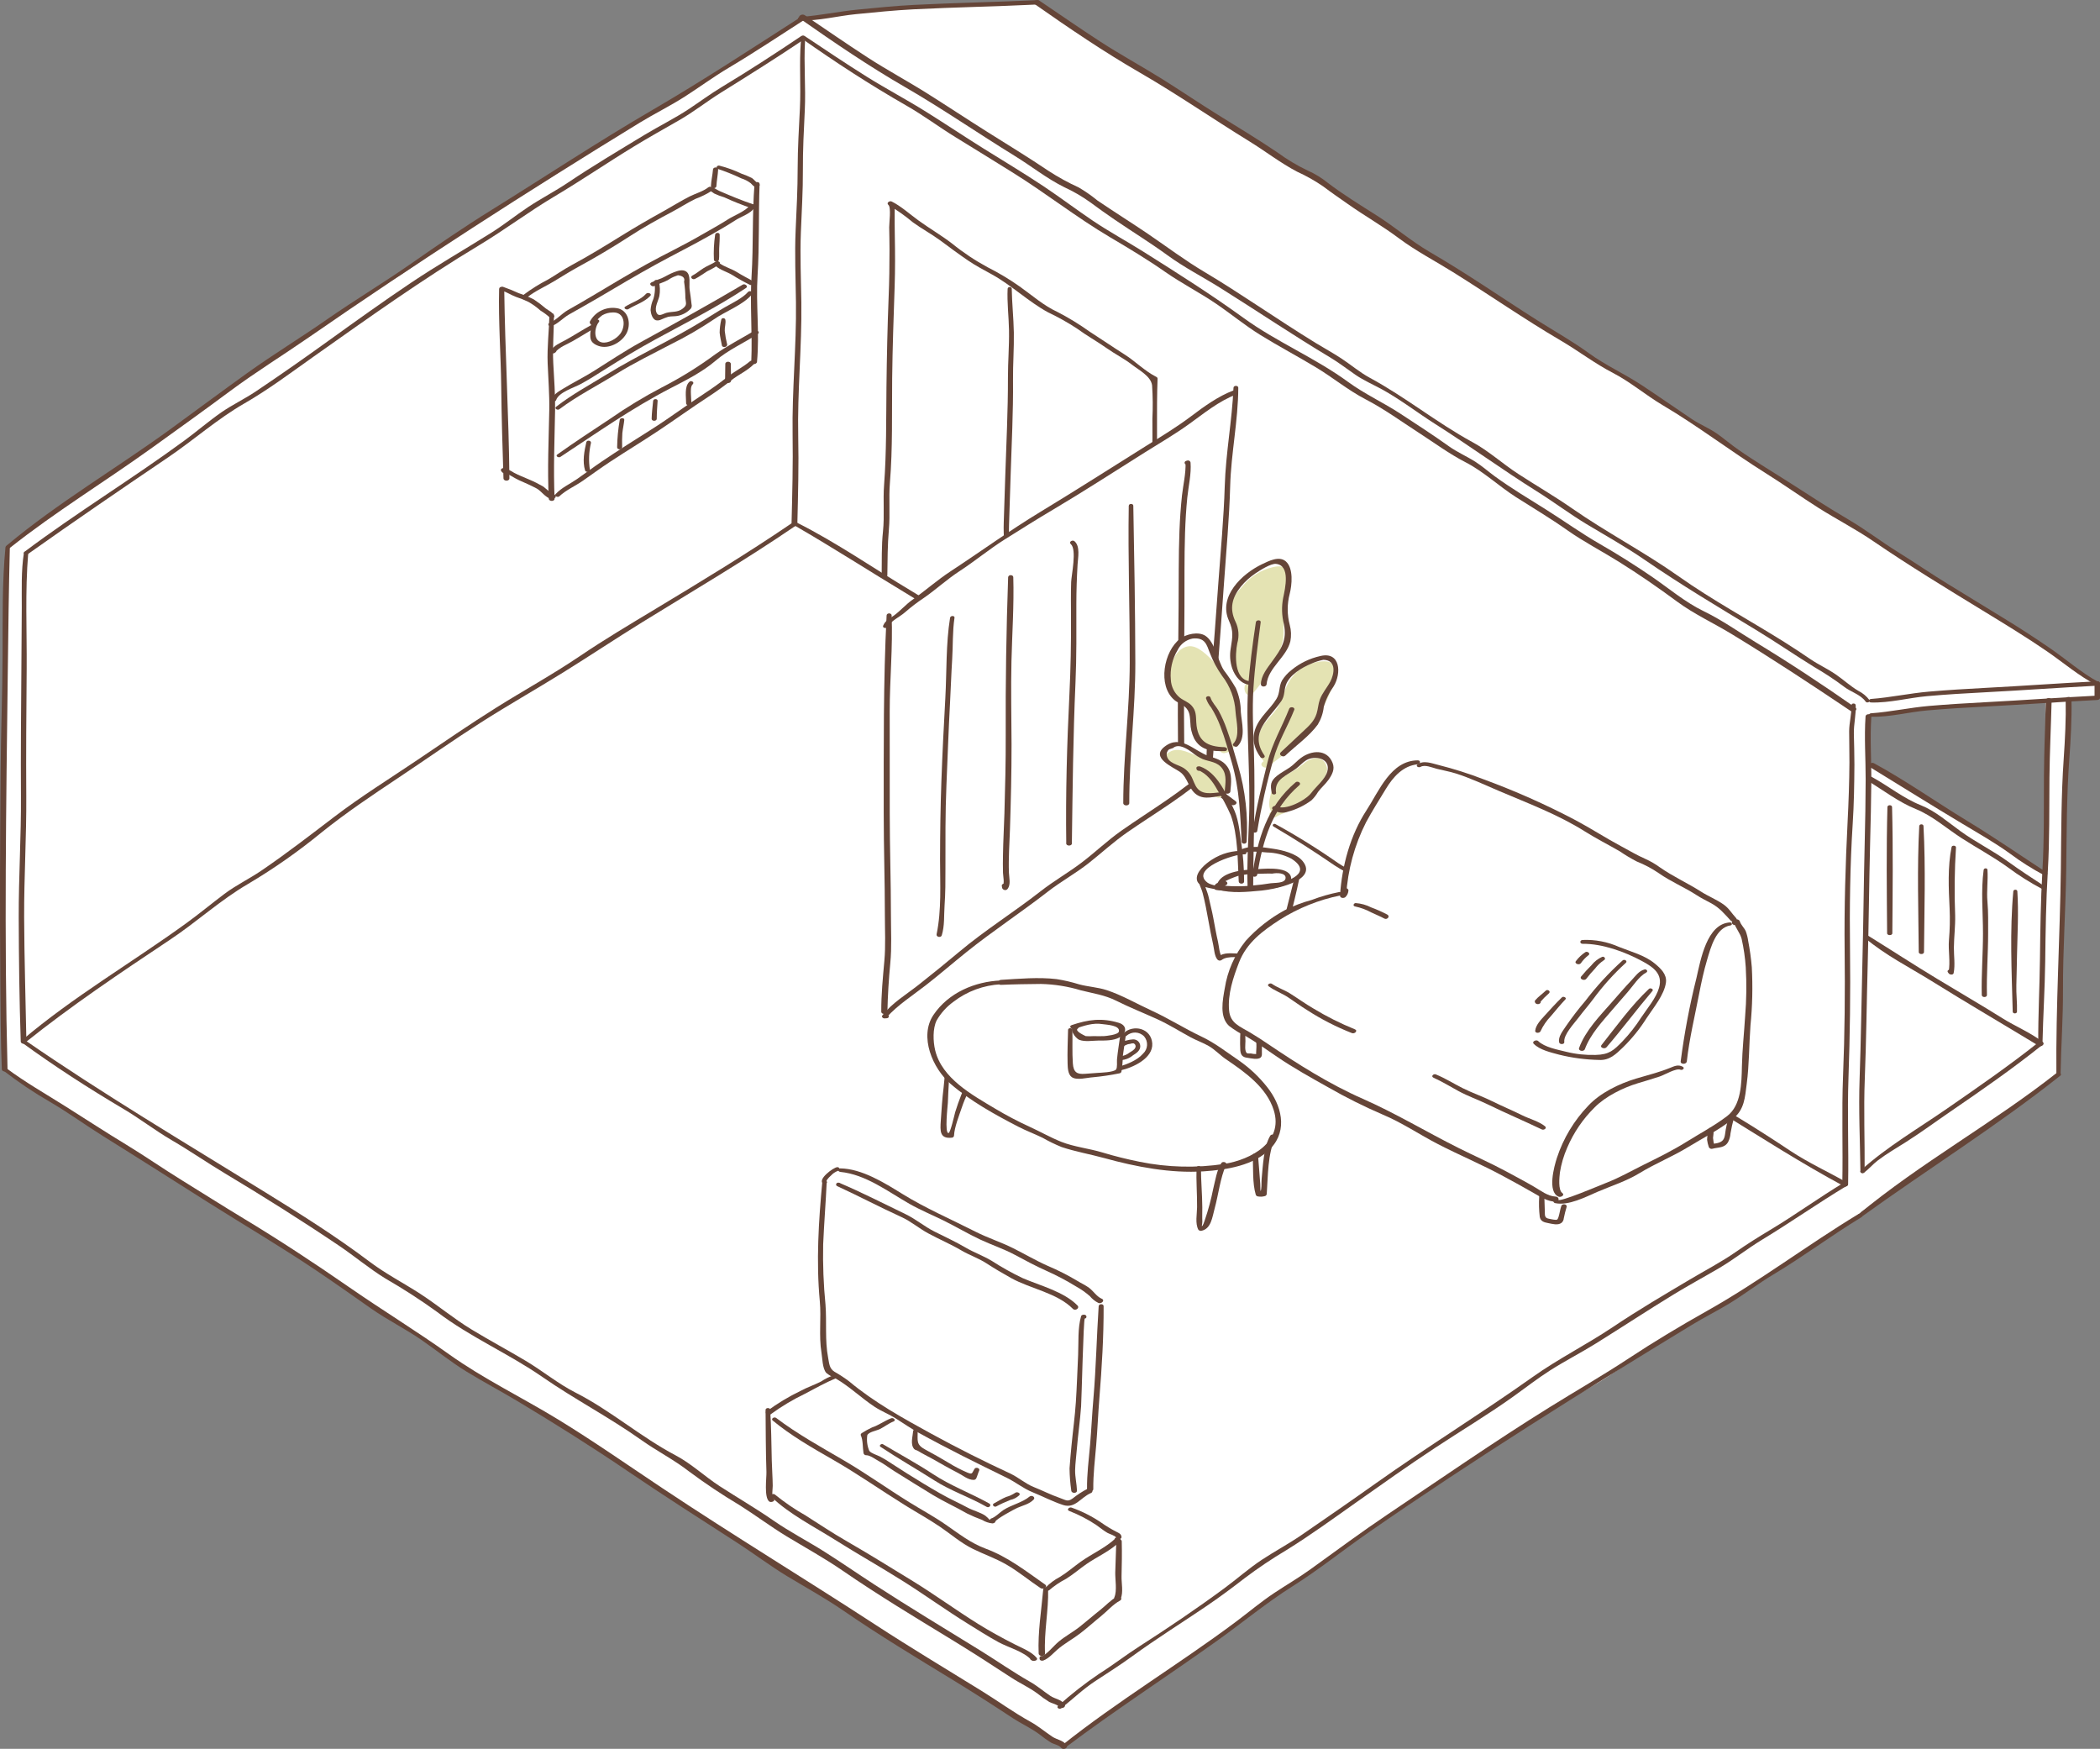 <?xml version="1.0" encoding="UTF-8"?><svg id="b" xmlns="http://www.w3.org/2000/svg" viewBox="0 0 530.51 441.76"><rect x="0" y="0" width="530.51" height="441.76" fill="#808080" stroke="none"/><defs><style>.li{fill:#fff;}.lj{fill:#e4e3b3;}.lk{fill:#654538;}</style></defs><g id="c"><path id="d" class="li" d="M522.59,169.71l-2.57,101.66-53.65,37.42-15.35-102.06,7.68-22.35,57.97,36.32,.05-52.58"/><path id="e" class="li" d="M467.06,174.61c1.03,1.75,2.15,3.45,3.36,5.08,1.12,1.33,1.6,1.15,3.15,.94,3.71-.49,7.44-1.18,11.17-1.53,5.18-.49,10.89-.87,16.09-1.14,10.56-.54,18.41-1.18,28.98-1.7,0-2.7,.11-3.23-2.47-4.13-2.75-.95-5.38-2.22-7.83-3.79"/><path id="f" class="li" d="M472.67,177c4.09,0,7.97-1.12,12.08-1.52,5.18-.49,10.89-.87,16.09-1.14,10.56-.54,18.41-1.18,28.98-1.7-2.68-1.59-5.24-3.38-7.64-5.36-1.63-1.24-3.46-2.27-5.14-3.47-1.65-1.18-3.46-2.36-5.16-3.47-4.1-2.66-8.4-5.14-12.55-7.74-2.17-1.36-4.43-2.59-6.57-3.99-2.93-1.91-6.01-3.28-8.76-5.47-2.28-1.81-4.99-3.18-7.38-4.84-2.22-1.54-4.49-3.1-6.75-4.6-2.79-1.84-5.68-3.39-8.61-4.99-2.2-1.2-4.09-2.75-6.16-4.14-5.92-3.97-12.1-7.44-17.9-11.62-2.07-1.49-4.01-3.37-6.33-4.47-.64-.27-1.27-.57-1.89-.9-1.74-1.05-3.42-2.2-5.02-3.46-1.96-1.57-4.28-2.48-6.26-4.01-2.25-1.74-4.67-3.13-7.01-4.77-2.12-1.49-4.49-2.31-6.73-3.63-2.74-1.61-5.01-3.72-7.77-5.31-10.96-6.32-21.2-13.68-32.04-20.24-2.83-1.72-5.85-3.29-8.54-5.21-2.35-1.67-4.55-3.5-6.94-5.12-2.05-1.39-4.19-2.59-6.31-3.88s-3.94-3.04-6.08-4.3c-1.3-.76-2.36-1.85-3.59-2.7-1.46-1-3.11-1.3-4.64-2.17-3.43-1.93-6.55-4.4-9.94-6.4-5.18-3.05-10.15-6.59-15.41-9.52-3.98-2.22-7.48-5.27-11.43-7.46-10.1-5.6-19.81-12.3-29.31-18.83-10.56,.53-21.14,.7-31.69,1.24-5.2,.27-10.91,.9-16.09,1.39-4.11,.39-7.99,1.52-12.08,1.52L472.67,177Z"/><path id="g" class="li" d="M468.2,297.7c-5.6,3.38-11.02,6.81-16.33,10.63-3.11,2.24-6.5,3.91-9.68,6.04-3.28,2.4-6.69,4.62-10.22,6.62-4.9,2.53-9.48,5.67-14.28,8.39-4.41,2.5-8.71,5.46-12.92,8.28-4.1,2.75-8.47,4.95-12.67,7.53-5.1,3.14-10.24,6.32-15.26,9.58-4.16,2.7-8.13,5.61-12.28,8.31-5.61,3.65-11.15,7.4-16.66,11.2-4.61,3.17-8.73,7.04-13.41,10.17-3,2.01-5.96,4.11-8.97,6.11-2.64,1.76-5.58,3.02-8.07,5-5.41,4.39-11.05,8.49-16.9,12.27-4.25,2.68-8.08,5.82-12.34,8.4-2.62,1.59-4.89,3.69-7.52,5.3-2.99,1.71-5.84,3.64-8.55,5.76-1.54,1.28-2.89,2.68-4.47,3.91l.54-.36c-.43-.94-.8-.47-1.8-.97-2.08-1.03-3.74-2.7-5.72-3.92-1.74-1.07-3.45-1.75-5.11-2.95-1.64-1.18-3.44-2.35-5.14-3.45-4.08-2.64-8.36-5.11-12.49-7.7-2.16-1.35-4.41-2.58-6.54-3.97-2.91-1.9-5.98-3.26-8.71-5.44-2.26-1.8-4.96-3.16-7.35-4.81-2.21-1.53-4.47-3.09-6.72-4.57-2.77-1.83-5.65-3.38-8.56-4.97-2.19-1.2-4.07-2.73-6.13-4.11-5.89-3.95-12.04-7.41-17.81-11.56-2.06-1.48-3.99-3.35-6.29-4.45-.64-.26-1.27-.56-1.88-.89-1.73-1.04-3.4-2.19-5-3.44-1.96-1.56-4.26-2.47-6.22-3.99-2.24-1.73-4.64-3.12-6.97-4.75-2.11-1.48-4.47-2.3-6.7-3.62-2.73-1.61-4.98-3.7-7.73-5.28-3.23-1.86-6.34-3.86-9.61-5.66-4.31-2.3-8.48-4.84-12.5-7.61-1.29-.92-2.56-1.93-3.82-2.88-1.91-1.43-3.9-2.77-5.95-3.99-2.82-1.71-5.82-3.27-8.5-5.18-2.34-1.67-4.53-3.48-6.9-5.09-2.04-1.39-4.17-2.58-6.27-3.86s-3.92-3.03-6.05-4.28c-1.29-.76-2.35-1.84-3.58-2.69-1.46-1-3.1-1.3-4.62-2.16-3.41-1.92-6.52-4.38-9.89-6.37-5.15-3.03-10.1-6.55-15.33-9.47-3.96-2.21-7.44-5.24-11.38-7.42-6.89-3.82-13.08-8.8-20.07-12.45-3.13-1.83-6.11-3.91-8.91-6.23L155.24,132.23l71.35-26.64,210.43,104.77,31.18,87.35Z"/><path id="h" class="li" d="M472.67,177c.02,1.43-.12,2.85-.42,4.24-.15,2.36-.16,4.72-.05,7.08,.31,16.12-.62,32.23-.68,48.31-.02,5.86-.36,11.71-.26,17.57,.08,4.09-.57,8.08-.47,12.16,.08,3.28-.18,6.39-.23,9.64-.06,4.03-.15,8.09-.08,12.12,.06,3.21-.5,13.96-.5,19.07-5.63,3.39-10.56,6.84-15.9,10.68-3.12,2.25-6.54,3.93-9.73,6.07-3.42,2.29-6.59,4.76-10.28,6.66-4.93,2.54-9.53,5.7-14.35,8.43-4.43,2.51-8.75,5.49-12.98,8.33-4.12,2.77-8.51,4.97-12.73,7.57-15.16,9.32-29.79,19.53-44.59,29.41-6.03,4.03-11.83,8.32-17.69,12.66-4.11,3.04-8.7,5.35-12.74,8.56-16.1,12.8-33.78,23.19-50.03,35.82-.43-.94-.8-.47-1.81-.97-2.09-1.03-3.76-2.72-5.75-3.94-1.75-1.07-3.47-1.76-5.14-2.96-1.65-1.18-3.46-2.36-5.16-3.47-4.1-2.66-8.4-5.14-12.55-7.74-2.17-1.36-4.43-2.59-6.57-3.99-2.93-1.91-6.01-3.28-8.76-5.47-2.28-1.81-4.99-3.18-7.38-4.84-2.22-1.54-4.49-3.1-6.75-4.6-2.78-1.84-5.68-3.39-8.61-4.99-2.2-1.2-4.09-2.75-6.16-4.14-9.6-6.44-19.52-12.38-29.1-18.87-9.8-6.64-19.54-13.39-29.8-19.31-3.25-1.87-6.38-3.88-9.66-5.68-4.33-2.31-8.52-4.86-12.56-7.65-1.3-.92-2.58-1.94-3.84-2.9-1.92-1.44-3.92-2.78-5.98-4.01-2.83-1.72-5.85-3.29-8.54-5.21-12.1-8.63-24.65-17.01-37.5-24.57-5.18-3.05-10.16-6.59-15.41-9.52-3.98-2.22-7.48-5.27-11.43-7.46-6.92-3.84-13.14-8.85-20.17-12.51-3.15-1.84-6.14-3.93-8.95-6.26-.24-7.22-.45-24.03-.45-31.27,0-12.02,.23-24.08,.1-36.09-.14-13.02,.5-26.04,.5-39.05,0-5.32,.18-10.63,.18-15.95,0-3.52,.3-7.37,.42-9.47l.17-.16c.73-.45,1.35-1.36,2.08-1.91,1.92-1.47,3.2-1.96,4.74-3.24,2.53-2.13,5.22-4.07,8.04-5.79,2.64-1.61,4.92-3.73,7.56-5.33,5.17-3.13,9.48-6.21,14.38-9.74,4.99-3.6,10.38-7.55,15.36-11.13,4.9-3.52,9.59-7.32,14.81-10.5,5.51-3.35,10.65-7.14,15.94-10.78,5.54-3.82,11.11-7.34,16.75-11,4.16-2.71,8.16-5.9,12.34-8.61,5.04-3.28,10.21-6.48,15.33-9.63,4.22-2.59,8.09-4.8,12.22-7.57,4.23-2.84,8.55-5.81,12.98-8.33,4.82-2.73,9.42-5.9,14.35-8.43,3.68-1.9,6.86-4.36,10.28-6.66,3.19-2.14,6.6-3.82,9.73-6.07,4.57-3.29,10.62-6.69,13.96-8.87l-.24-.25c9.5,6.53,19.21,13.23,29.31,18.83,3.96,2.19,7.45,5.24,11.43,7.46,5.25,2.93,10.23,6.47,15.41,9.52,3.39,2,6.51,4.47,9.94,6.4,1.53,.86,3.18,1.16,4.64,2.17,1.24,.85,2.3,1.94,3.59,2.7,2.13,1.26,3.95,3,6.08,4.3,2.11,1.29,4.25,2.49,6.31,3.88,2.38,1.61,4.59,3.44,6.93,5.12,2.69,1.92,5.71,3.49,8.54,5.21,10.84,6.57,21.09,13.93,32.04,20.24,2.76,1.59,5.03,3.69,7.77,5.31,2.24,1.32,4.61,2.15,6.73,3.63,2.34,1.64,4.76,3.03,7.01,4.77,1.97,1.53,4.29,2.45,6.26,4.01,1.6,1.25,3.28,2.41,5.02,3.46,.61,.33,1.24,.63,1.89,.9,2.31,1.1,4.26,2.98,6.32,4.47,5.8,4.18,11.97,7.65,17.9,11.62,2.07,1.39,3.96,2.93,6.16,4.14,2.93,1.6,5.82,3.15,8.61,4.99,2.26,1.49,4.54,3.06,6.75,4.6,2.4,1.66,5.11,3.03,7.38,4.84,2.75,2.19,5.83,3.55,8.76,5.47,2.14,1.4,4.4,2.63,6.57,3.99,4.15,2.6,8.45,5.08,12.55,7.74,1.71,1.11,3.51,2.28,5.16,3.47,1.67,1.2,3.39,1.89,5.14,2.96,1.99,1.22,3.15,2.91,5.24,3.94,1,.5,3.18,1.7,3.61,2.64l.66-.27Z"/><g id="i"><path id="j" class="li" d="M202.81,9.51L73.62,93.4,6.59,139.72l-.63,123.37,105.79-75.31,89.31-55.63,1.76-122.63Z"/><path id="k" class="li" d="M202.8,9.51L468.11,179.14l-1.96,120.01L201.05,132.14l1.76-122.63Z"/></g><g id="l"><path id="m" class="li" d="M289.84,189.5v.75c.03-2.96,.07-5.91,.1-8.87,0-1.24,.1-2.48,.28-3.71,.14-1.46,.18-2.92,.12-4.38-.09-2.83,0-5.66,.26-8.47,.37-2.73,.02-5.49,.32-8.22,.21-1.9,.27-3.8,.31-5.7,.03-1.88-.28-3.71-.24-5.58,.04-2.12,.06-4.25,.08-6.37l.11-8.67c.02-1.44-.05-2.9,.05-4.33,.06-.43,.15-.85,.25-1.26,.07-.86,.08-1.73,.02-2.59,.01-1.43,.06-2.86,.13-4.29,.18-3.26,.11-6.49,.15-9.75,.05-4.14-.22-8.25-.02-12.4-1.41-.75-2.74-1.65-3.97-2.68-.76-.53-1.24-1.25-2.04-1.71-.75-.43-1.48-.91-2.21-1.39-1.22-.79-2.44-1.45-3.59-2.34-1.34-1.02-2.76-1.95-4.22-2.79-1.55-.92-3.02-1.94-4.43-3.07-2.21-1.73-5.06-2.35-7.38-3.94-1.24-.85-2.44-1.76-3.68-2.6-1.39-.93-2.53-2.09-3.97-2.94-2.06-1.22-4.03-2.66-6.14-3.79-.6-.32-1.26-.5-1.87-.79-.35-.18-.69-.38-1-.62-1.5-1.1-2.98-2.11-4.55-3.12-1.52-.98-2.91-2.18-4.36-3.27-1.2-.95-2.49-1.79-3.84-2.5-1.18-.71-2.32-1.48-3.4-2.33-1.08-.72-2.04-1.61-3.15-2.26-.5-.3-.97-.63-1.43-.99-.37-.29-1.13-1.05-1.59-1.13l.45,.38c-.2,4.15,.07,8.26,.02,12.4-.04,3.26,.03,6.49-.15,9.74-.08,1.43-.12,2.86-.13,4.29,.06,.86,.06,1.73-.02,2.59-.11,.42-.19,.84-.25,1.26-.1,1.43-.04,2.9-.05,4.33l-.11,8.67c-.03,2.12-.04,4.25-.08,6.37-.04,1.87,.27,3.71,.24,5.58-.03,1.91-.1,3.81-.31,5.7-.3,2.73,.05,5.5-.32,8.22-.26,2.82-.34,5.65-.26,8.47,.06,1.46,.02,2.93-.12,4.38-.18,1.23-.27,2.47-.28,3.71-.03,2.96-.07,4.89-.11,7.84"/><g id="n"><path id="o" class="lk" d="M254.55,72.93c-.17,3.46,.29,7.04,.35,10.52,.07,3.99-.28,7.98-.27,11.97,.02,8.32-.41,16.62-.68,24.94-.12,3.87-.24,7.74-.38,11.61-.13,3.48,.33,6.9,.21,10.39-.12,3.67,.07,7.33-.06,11-.16,4.31-.46,8.66-.39,12.97,.01,.68,1.22,.67,1.28,0,.66-7.8,.35-15.66,.52-23.47,.07-3.49-.35-6.92-.22-10.41,.15-4.03,.27-8.07,.39-12.1,.25-8.11,.69-16.23,.61-24.34-.04-4.01,.28-8.01,.21-12.01-.07-3.7-.47-7.39-.53-11.08,0-.55-1.01-.55-1.03,0h0Z"/></g><g id="p"><path id="q" class="lk" d="M289.33,189.5v.75c-.02,.54,1.01,.55,1.02,0,.07-3.87-.06-7.8,.32-11.65,.39-3.89,.08-7.79,.33-11.69,.26-4.2,.46-8.4,.73-12.6,.26-4.06-.11-8.12-.06-12.19,.09-7.41,.29-14.79,.52-22.18,.26-8.09-.07-16.2,.24-24.29-.01-.2-.14-.38-.33-.45-2.94-1.49-5.29-3.94-8.07-5.7-2.96-1.87-5.84-3.86-8.8-5.75-2.57-1.84-5.27-3.49-8.08-4.94-3.54-1.63-6.42-4.22-9.57-6.45-2.56-1.81-5.25-3.42-8.05-4.83-3.17-1.71-6.18-3.71-8.98-5.98-2.76-2.13-5.73-3.83-8.55-5.88-2.15-1.56-4.35-3.57-6.72-4.76-.55-.28-1.46,.34-.84,.87,.73,.61,.17,4.66,.19,5.62,.03,1.88,.08,3.75,.08,5.63,0,3.99-.05,7.96-.22,11.95-.3,7.57-.46,15.13-.55,22.72-.09,8.3,.02,16.51-.6,24.79-.3,3.91,.13,7.85-.28,11.75-.39,3.67-.28,7.4-.33,11.09,0,.75,1.42,.76,1.43,0,.06-3.86,.05-7.71,.39-11.55,.35-3.92-.06-7.88,.26-11.81,.72-8.81,.48-17.56,.57-26.39,.09-7.8,.37-15.52,.63-23.3,.14-4.2,.12-8.42,.04-12.63-.04-2.26-.06-4.5-.03-6.76,.01-1.08,.17-1.24-.61-1.9l-.84,.87c2.12,1.27,4.14,2.7,6.03,4.29,2.23,1.63,4.66,2.92,6.88,4.55,2.33,1.73,4.63,3.44,7.03,5.08,2.06,1.41,4,2.38,6.16,3.59,4.98,2.77,9.13,6.83,14.11,9.54,2.54,1.2,4.99,2.57,7.33,4.11,2.38,1.75,4.96,3.17,7.37,4.87,2.11,1.5,4.47,2.67,6.52,4.26,1.78,1.38,4.74,2.89,5.04,5.18,.19,2.81,.22,5.63,.08,8.45,.03,3.27,.03,6.56-.06,9.83-.31,11.39-.86,22.73-.49,34.14,.22,6.77-.84,13.57-.83,20.34,0,6.72-.39,13.41-.44,20.15h1.04v-.75c0-.54-1.01-.54-1.02,0h0Z"/></g></g><g id="r"><g id="s"><path id="t" class="lk" d="M471.15,236.94c4.99,4.27,11.31,7.45,16.89,10.92,8.94,5.57,18.02,10.87,27.01,16.33,.62,.38,1.7-.45,.97-1-3.11-2.38-6.89-3.92-10.2-6-5.43-3.4-10.97-6.61-16.45-9.93-5.87-3.55-11.63-7.3-17.46-10.92-.43-.27-1.28,.14-.75,.6h0Z"/></g><g id="u"><path id="v" class="lk" d="M202.32,10.4c-.44,5.6,.03,11.26-.24,16.87-.25,5.05-.56,10.13-.57,15.19,0,5.26-.27,10.44-.51,15.69-.27,6.07,0,12.18,.08,18.25,.14,11.09-1.02,22.15-.85,33.22,.12,7.6-.08,15.13-.27,22.73-.02,.77,1.45,.78,1.47,0,.18-7.41,.38-14.77,.22-22.18-.24-11.26,.94-22.5,.79-33.77-.08-5.89-.35-11.82-.12-17.7,.2-5.27,.54-10.47,.51-15.75-.03-5.03,.24-10.1,.48-15.12,.28-5.8-.28-11.63,.06-17.42,.03-.56-1.02-.56-1.06,0h0Z"/></g><g id="w"><path id="x" class="lk" d="M6.97,140.02c11.72-8.31,23.6-16.43,35.52-24.5,6.53-4.43,12.42-9.69,19.26-13.62,6.1-3.51,11.85-7.84,17.59-11.9,13.72-9.69,27.29-19.39,41.7-28.05,6.47-3.89,12.46-8.42,18.95-12.28,6.8-4.04,13.35-8.52,20.11-12.64,3.79-2.31,7.63-4.46,11.47-6.66,3.67-2.1,6.99-4.75,10.57-6.98,7.09-4.41,14.18-8.86,21.11-13.53,.65-.44-.36-1.07-.89-.71-6.57,4.42-13.27,8.76-20.05,12.85-2.83,1.71-5.49,3.68-8.24,5.51-3.65,2.42-7.59,4.34-11.33,6.61-6.48,3.94-12.97,7.78-19.26,12.01-3.27,2.2-6.78,3.99-10.05,6.17-3.17,2.11-6.12,4.49-9.36,6.52-6.74,4.23-13.63,8.18-20.24,12.61-7.01,4.7-13.86,9.62-20.71,14.55-6.08,4.38-12.22,8.69-18.44,12.86-2.84,1.91-5.95,3.38-8.76,5.32-3.22,2.24-6.21,4.84-9.38,7.16-13.22,9.7-27.26,18.23-40.36,28.07-.56,.42,.32,.95,.78,.62h0Z"/></g><g id="y"><path id="z" class="lk" d="M6.03,139.72c-.71,4.53-.51,9.19-.53,13.76-.03,5.16-.06,10.32-.1,15.48-.08,10.7-.18,21.41-.11,32.11,.07,10.21-.59,20.43-.56,30.65,.03,10.45,.16,20.92,.51,31.37,.03,.76,1.45,.76,1.43,0-.19-10.46-.53-20.91-.57-31.37-.04-10.22,.61-20.44,.54-30.65-.08-10.7,.02-21.41,.1-32.11,.07-9.71-.42-19.55,.39-29.24,.05-.59-1.01-.56-1.1,0h0Z"/></g><g id="aa"><path id="ab" class="lk" d="M467.73,178.14c.06,2.16-.58,4.38-.59,6.58-.01,2.64,.09,5.27,.07,7.91-.03,4.96-.21,9.98-.46,14.92-.54,10.81-.87,21.61-.75,32.44,.12,10.6,.03,21.16-.4,31.76-.37,9.13,0,18.26-.19,27.39-.02,.77,1.45,.78,1.47,0,.17-8.96-.23-17.91,.09-26.86,.38-10.78,.52-21.5,.39-32.29-.13-10.64,0-21.32,.68-31.93,.32-4.91,.4-9.97,.43-14.9,.01-2.62-.09-5.24-.14-7.87-.04-2.42,.58-4.79,.46-7.16-.03-.56-1.07-.56-1.06,0h0Z"/></g><g id="ac"><path id="ad" class="lk" d="M202.47,9.68c8.56,6.03,17.36,11.77,26.46,16.97,4.33,2.47,8.27,5.44,12.51,8.04,4.72,2.89,9.43,5.82,14.14,8.74,8.47,5.24,16.32,11.47,24.9,16.53,4.73,2.79,9.4,5.6,13.91,8.75,4.16,2.9,8.68,5.19,12.86,8.04,3.76,2.56,7.24,5.45,11.12,7.85,4.61,2.85,9.41,5.39,14.06,8.19,4.24,2.55,8.14,5.79,12.53,8.07,4.74,2.46,8.9,5.51,13.37,8.4,3.95,2.55,7.76,5.38,11.94,7.53,4.46,2.29,8.38,6.01,12.62,8.73,4.36,2.78,8.81,5.42,13.04,8.41,4.17,2.94,8.7,5.27,13.02,7.97,5.05,3.15,9.94,6.53,14.73,10.07,4.28,3.16,9.19,5.41,13.75,8.18,10.23,6.22,20.19,12.78,30.13,19.47,.67,.45,1.96-.33,1.13-.9-8.21-5.74-16.59-11.28-25.16-16.48-4.31-2.61-8.55-5.63-13.08-7.82-4.8-2.32-8.92-5.86-13.32-8.86-4.2-2.86-8.5-5.58-12.91-8.11-4.67-2.68-9.01-5.8-13.56-8.67-4.41-2.78-8.91-5.44-13.12-8.52-1.61-1.18-3.11-2.52-4.8-3.6-2.22-1.41-4.62-2.43-6.77-3.97-3.98-2.84-8.09-5.5-12.18-8.18-4.33-2.83-9.04-4.97-13.21-8.02-8.34-6.1-18.03-10.09-26.4-16.16-8.17-5.92-16.71-11.32-25.25-16.7-4.32-2.72-8.82-5.14-13.05-8.01-4.15-2.81-8.14-5.83-12.31-8.61-4.94-3.29-10.07-6.34-15.1-9.49-4.85-3.03-9.59-6.2-14.43-9.23-4.93-3.09-10.1-5.81-15.05-8.9-5.32-3.33-10.53-6.83-15.74-10.31-.44-.29-1.3,.21-.75,.6h0Z"/></g></g><g id="ae"><g id="af"><path id="ag" class="lk" d="M6.34,263.39c11.67-9.35,24.16-17.72,36.61-26.01,6.75-4.49,12.77-10.06,19.78-14.13,6.48-3.85,12.66-8.18,18.49-12.96,6.18-4.97,12.76-9.38,19.35-13.77,6.98-4.65,13.84-9.49,20.91-14.01,6.83-4.36,13.87-8.35,20.75-12.62,6.71-4.17,13.28-8.55,20.01-12.71,12.91-7.97,26.02-15.67,38.55-24.23,.65-.44-.36-1.07-.89-.71-11.11,7.57-22.7,14.58-34.21,21.52-6.48,3.91-13,7.77-19.27,12.02-6.84,4.63-14.09,8.6-21.08,12.99-6.73,4.22-13.25,8.71-19.84,13.16-7.03,4.75-14.3,9.25-21.05,14.4-6.1,4.65-12.08,9.28-18.43,13.6-3.07,2.09-6.44,3.69-9.4,5.93-3.22,2.43-6.32,5-9.59,7.37-13.74,9.96-28.52,18.54-41.48,29.54-.53,.45,.34,.98,.78,.62h0Z"/></g><g id="ah"><path id="ai" class="lk" d="M321.72,208.79c5.29,3.09,10.37,6.35,15.41,9.81,1.85,1.18,3.77,2.25,5.75,3.2,2.92,1.6,5.73,3.39,8.4,5.37,2.16,1.54,4.45,2.8,6.64,4.3,2,1.37,3.84,2.97,5.97,4.15,5.1,2.83,9.61,6.49,14.54,9.64,4.8,3.08,9.64,6.06,14.31,9.34,4.65,3.26,9.84,5.71,14.55,8.92,8.99,6.13,18.17,11.8,27.43,17.52,10.32,6.37,20.41,12.85,31.09,18.59,.67,.36,1.48-.51,.7-.96-4.69-2.68-9.68-4.94-14.18-7.93-4.43-2.95-8.89-5.82-13.45-8.58-9.69-5.87-19.37-11.69-28.71-18.09-4.68-3.2-9.54-5.87-14.37-8.8-4.95-3-9.69-6.43-14.6-9.51-4.53-2.84-8.66-6.28-13.15-9.13-2.23-1.42-4.64-2.44-6.81-3.99-2.42-1.73-4.97-3.2-7.41-4.89-2.45-1.71-4.91-3.41-7.41-5.05-2.71-1.79-5.78-2.91-8.47-4.74-5.07-3.55-10.33-6.82-15.76-9.8-.44-.24-.98,.33-.46,.63h0Z"/></g><g id="aj"><path id="ak" class="lk" d="M268.08,431.52c2.93-2.31,5.54-4.86,8.68-6.91,3.18-2.08,6.3-4.06,9.37-6.3,6.02-4.38,12.38-8.35,18.55-12.53,3.34-2.26,6.58-4.67,9.77-7.14,3.37-2.54,6.88-4.9,10.51-7.06,6.06-3.75,11.89-8,17.71-12.11,6.57-4.64,13.13-9.29,19.85-13.72,6.6-4.36,13.43-8.43,19.87-13.04,3.07-2.2,6.05-4.53,9.24-6.56,3.77-2.4,7.77-4.44,11.56-6.8,6.55-4.08,12.98-8.31,19.57-12.34,3.78-2.31,7.67-4.41,11.49-6.65,3.76-2.21,7.18-4.95,10.91-7.21,7.21-4.37,14.09-9.21,21.31-13.56,.7-.42-.04-1.22-.63-.87-6.33,3.81-12.32,8.18-18.65,11.97-2.95,1.77-5.82,3.56-8.64,5.53-3.77,2.62-7.78,4.69-11.71,7.03-6.51,3.86-13.05,7.71-19.33,11.93-6.62,4.44-13.78,8.01-20.27,12.62-13.04,9.26-26.66,17.65-39.7,26.91-6.24,4.43-12.53,8.77-18.83,13.1-3.23,2.22-6.68,4.05-9.94,6.2-3.32,2.2-6.35,4.9-9.56,7.26-6.92,5.1-14.16,9.99-21.4,14.63-3.45,2.21-6.67,4.73-10.16,6.92-3.63,2.46-7.08,5.16-10.34,8.09-.54,.45,.33,.97,.78,.62h0Z"/></g><g id="al"><path id="am" class="lk" d="M470.91,296.22c1.23-.92,2.18-2.1,3.41-3.04,2.29-1.75,4.78-3.18,7.21-4.72,3.81-2.42,7.49-5.14,11.22-7.69,7.89-5.4,15.66-10.79,23.13-16.77,.62-.49-.38-1.11-.89-.71-7.49,5.95-15.28,11.32-23.14,16.76-7.33,5.07-15.12,9.61-21.73,15.56-.52,.47,.33,.96,.78,.62h0Z"/></g><g id="an"><path id="ao" class="lk" d="M5.57,263.38c8.18,5.96,16.8,11.52,25.5,16.67,4.24,2.5,8.12,5.53,12.38,8.01,4.54,2.65,8.87,5.65,13.38,8.35,9.77,5.85,19.39,11.91,28.83,18.27,3.97,2.68,7.64,5.79,11.72,8.29,4.49,2.59,8.85,5.4,13.05,8.44,8.33,6.35,18.01,10.48,26.59,16.42,8.12,5.63,16.91,10.19,24.98,15.92,3.94,2.8,8.26,4.98,12.06,7.94,4.1,3.05,8.35,5.89,12.75,8.51,4.04,2.54,7.88,5.44,11.95,7.91,4.75,2.87,9.55,5.51,14.13,8.66,8.96,6.17,18.25,11.76,27.54,17.43,5.07,3.09,10.03,6.29,15,9.55,2.2,1.45,4.6,2.51,6.73,4.1,.92,.75,1.89,1.44,2.91,2.07,.6,.33,2.06,.64,2.48,1.24,.46,.66,1.91,.15,1.38-.65-.81-1.23-2.4-1.32-3.6-2.13-1.71-1.15-3.26-2.49-5.06-3.52-4.36-2.48-8.45-5.35-12.72-7.99-8.91-5.5-17.86-10.89-26.63-16.58-4.22-2.74-8.37-5.61-12.62-8.3-4.27-2.71-8.73-4.99-12.9-7.88-4.42-3.07-9.08-5.77-13.6-8.7-3.75-2.44-7.18-5.7-11.13-7.78-8.8-4.63-16.39-11.33-25.28-15.85-4.39-2.23-8.31-5.47-12.56-8.01-4.49-2.68-9.11-5.15-13.58-7.86-4.57-2.76-8.62-6.18-13.08-9.08-4.27-2.77-8.79-5.08-12.86-8.16-8.41-6.34-17.39-11.99-26.35-17.52-20.34-12.57-40.96-24.8-60.64-38.39-.44-.3-1.29,.2-.75,.6h0Z"/></g><g id="ap"><path id="aq" class="lk" d="M200.78,132.77c9.82,5.68,19.31,11.8,29.03,17.65,4.54,2.73,8.84,5.86,13.38,8.61,5.02,3.04,10.06,6.19,14.96,9.42,2.13,1.41,4.19,2.93,6.4,4.23,2.28,1.34,4.66,2.09,6.79,3.7,3.86,2.93,7.84,5.62,11.97,8.15,4.6,2.82,8.64,6.42,13.28,9.18,5.01,2.98,9.63,6.24,14.4,9.55,.66,.46,1.94-.29,1.13-.9-4.08-3.15-8.35-6.05-12.78-8.68-4.97-2.89-9.29-6.59-14.15-9.63-4.62-2.89-9.03-5.93-13.42-9.14-1.71-1.25-3.64-1.82-5.51-2.77-2.79-1.43-5.3-3.45-7.94-5.13-4.44-2.84-8.94-5.62-13.44-8.38-4.84-2.97-9.49-6.27-14.36-9.18-9.75-5.81-19.02-12.31-29.19-17.43-.52-.26-1.13,.39-.53,.73h0Z"/></g></g><g id="ar"><g id="as"><path id="at" class="lk" d="M517.05,220.41c-6.69-4.37-13.21-8.87-20.04-13.02-7.89-4.79-15.5-10.18-23.61-14.6-.78-.42-1.7,.57-.81,1.11,7.74,4.74,15.43,9.56,23.22,14.22,4.09,2.45,8.16,4.76,12.04,7.56,2.7,2.02,5.56,3.82,8.55,5.4,.41,.21,1.17-.33,.64-.67h0Z"/></g><g id="au"><path id="av" class="lk" d="M269.14,441.44c12.53-9.43,25.68-17.93,38.44-27.05,6.34-4.53,12.32-9.5,18.91-13.66,6.7-4.22,12.87-9.21,19.38-13.72,26.57-18.42,53.97-35.57,81.57-52.36,3.13-1.91,6.43-3.54,9.55-5.45,3.75-2.3,7.23-5,11.01-7.26,7.58-4.53,14.64-9.85,22.19-14.43,.7-.42-.04-1.23-.64-.87-13.02,7.88-25.19,17.14-38.47,24.59-6.61,3.71-13.2,7.67-19.53,11.84-6.62,4.37-13.46,8.28-20.19,12.47-13.81,8.58-27.17,17.85-40.67,26.91-6.67,4.48-13.11,9.25-19.62,13.95-2.96,2.14-6.12,3.97-9.17,6-3.4,2.26-6.52,4.91-9.79,7.35-14.34,10.7-29.75,19.93-43.76,31.08-.55,.44,.33,.96,.78,.62h0Z"/></g><g id="aw"><path id="ax" class="lk" d="M470.26,307.39c16.62-11.99,34.14-22.91,50.2-35.65,.62-.49-.38-1.11-.89-.71-16.11,12.69-34.31,22.66-50.09,35.74-.55,.45,.33,.95,.78,.63h0Z"/></g><g id="ay"><path id="az" class="lk" d="M2.49,138.41c11.49-9.11,24.04-16.75,35.95-25.32,6.59-4.74,13.19-9.47,19.7-14.31,6.47-4.8,13.28-9,19.9-13.58,27.32-18.91,55.25-36.87,83.59-54.22,3.73-2.28,7.68-4.22,11.36-6.57,3.72-2.38,7.24-4.99,11.04-7.25,6.55-3.89,12.95-8.17,19.37-12.29,.66-.42-.35-1.06-.89-.71-12.48,8.01-24.92,16.19-37.73,23.64-13.77,8.02-27.07,16.83-40.6,25.23-6.9,4.28-13.54,8.83-20.2,13.47-6.97,4.87-14.28,9.24-21.26,14.1-6.69,4.67-13.69,8.92-20.31,13.67-6.52,4.68-12.96,9.48-19.45,14.2-13.63,9.9-28.35,18.51-41.25,29.31-.54,.45,.34,.98,.78,.63h0Z"/></g><g id="ba"><path id="bb" class="lk" d="M1.38,138.26c-.86,9.01-.69,18.15-.73,27.19-.04,9.86-.42,19.72-.5,29.59C0,212.59-.07,230.17,.08,247.73c.06,7.45,.08,14.92,.38,22.36,.03,.76,1.46,.76,1.44,0-.86-33.5-.34-67,.07-100.5,.13-10.45,.25-20.89,.52-31.33,.02-.59-1.05-.58-1.11,0h0Z"/></g><g id="bc"><path id="bd" class="lk" d="M471.05,295.91c.06-7.8-.27-15.56,.04-23.37,.38-9.71,.48-19.41,.74-29.13,.27-10.19,.35-20.39,.61-30.58,.13-5.11,.26-10.22,.3-15.33,.04-5.48-.37-11.04,.01-16.51,.05-.77-1.42-.78-1.47,0-.36,5.28,.04,10.63,.03,15.92-.01,5.3-.11,10.61-.24,15.91-.25,10.19-.33,20.39-.59,30.58-.24,9.71-.35,19.42-.7,29.13-.28,7.82,.11,15.56,.21,23.37,0,.56,1.06,.56,1.06,0h0Z"/></g><g id="be"><path id="bf" class="lk" d="M515.98,263.64c.15-6.93,.6-13.82,.69-20.76,.09-7.62,.2-15.28,.66-22.88,.47-7.84,.33-15.8,.41-23.65,.07-6.47,.39-12.94,.55-19.42,.02-.78-1.45-.78-1.47,0-.15,6.3-.43,12.59-.47,18.88-.06,8.03,.09,16.17-.39,24.18-.44,7.43-.53,14.89-.62,22.33-.08,7.1-.48,14.22-.43,21.31,0,.56,1.05,.56,1.06,0h0Z"/></g><g id="bg"><path id="bh" class="lk" d="M520.55,271.38c.12-7.09,.64-14.17,.61-21.27-.04-10.22,.69-20.41,.82-30.61,.12-9.23,.1-18.6,.78-27.82,.37-5.05,.64-9.95,.55-15.04-.01-.78-1.49-.78-1.47,0,.1,5.08-.16,9.99-.5,15.04-.64,9.22-.61,18.58-.72,27.82-.22,17.28-1.28,34.59-1.13,51.88,0,.56,1.05,.56,1.06,0h0Z"/></g><g id="bi"><path id="bj" class="lk" d="M472.24,176.81c-.72-.95-1.64-1.71-2.7-2.25-2.11-1.23-3.78-2.82-5.77-4.19-2.04-1.41-4.31-2.43-6.37-3.83-2.21-1.5-4.44-2.98-6.7-4.4-8.85-5.55-18.13-10.54-26.65-16.57-8.67-6.13-18.15-11.05-26.84-17.1-4.44-3.09-9.12-5.8-13.66-8.75-3.93-2.55-7.47-5.81-11.58-8.04-8.95-4.87-16.93-11.39-25.93-16.25-2.58-1.4-4.79-3.32-7.24-4.92-2.09-1.37-4.29-2.57-6.42-3.87-5-3.07-9.9-6.31-14.81-9.52-4.37-2.86-8.74-5.72-13.23-8.38-5.02-2.98-9.54-6.4-14.35-9.67-4.22-2.86-8.54-5.56-12.76-8.43-1.49-1.22-3.08-2.33-4.74-3.3-2.65-1.2-5.21-2.61-7.65-4.2-5.07-3.41-10.29-6.6-15.47-9.85-5.02-3.16-9.96-6.43-14.97-9.59s-10.26-5.97-15.26-9.21c-5.35-3.47-10.59-7.1-15.87-10.67-.67-.45-1.97,.33-1.14,.91,8.64,6.05,17.4,12.01,26.54,17.29,9.41,5.44,18.4,11.66,27.67,17.36,4.15,2.55,8.13,5.74,12.51,7.9,2.28,1.05,4.46,2.31,6.5,3.77,2.06,1.52,4.18,3.04,6.3,4.48,4.43,3.02,8.93,5.78,13.27,8.94,4.22,3.09,8.92,5.48,13.34,8.25,9.3,5.83,18.39,11.96,27.81,17.6,2.22,1.33,4.22,2.9,6.35,4.36,2.15,1.47,4.51,2.47,6.78,3.72,4.61,2.54,8.86,5.85,13.31,8.67,8.7,5.51,16.98,11.57,25.74,17.05,4.22,2.64,8.22,5.66,12.47,8.23,4.96,2.99,9.94,5.75,14.72,9.04,9.15,6.3,18.66,11.97,28.16,17.73,4.98,3.02,9.76,6.32,14.71,9.37,2.58,1.5,5.08,3.14,7.47,4.93,1.71,1.36,4.26,2,5.53,3.82,.31,.44,1.27,.1,.92-.43h0Z"/></g><g id="bk"><path id="bl" class="lk" d="M530.09,172.28c-4.29-2.35-8.15-5.75-12.18-8.52-4.07-2.8-8.22-5.48-12.44-8.04-4.43-2.69-8.83-5.42-13.26-8.12-4.31-2.62-8.42-5.47-12.7-8.12s-8.25-5.73-12.59-8.27c-4.84-2.83-9.44-5.83-14.15-8.86-4.56-2.93-9.24-5.7-13.69-8.8-1.8-1.25-3.45-2.68-5.23-3.94-2.05-1.46-4.4-2.37-6.5-3.78-4.21-2.83-8.36-5.73-12.6-8.53-4.33-2.86-9.12-5-13.3-8.04-4.19-3.05-8.68-5.56-13.06-8.33-4.69-2.96-9.3-6.04-13.95-9.06-4.36-2.83-8.74-5.6-13.23-8.21-4.68-2.73-8.73-6.24-13.28-9.14-4.24-2.7-8.52-5.3-12.52-8.35-1.54-1.25-3.24-2.29-5.06-3.09-2.66-1.27-5.2-2.78-7.58-4.53-4.92-3.33-10.04-6.41-15.09-9.55-4.75-2.95-9.36-6.08-14.09-9.04-5.17-3.23-10.53-6.14-15.65-9.46-5.19-3.37-10.27-6.9-15.4-10.36-.67-.45-1.97,.33-1.14,.91,8.64,6.05,17.4,12.01,26.54,17.29,9.41,5.43,18.4,11.66,27.67,17.36,4.02,2.47,7.86,5.47,12.05,7.66,2.31,1.05,4.52,2.29,6.61,3.73,2.01,1.53,4.15,2.98,6.22,4.44,4.22,2.98,8.68,5.5,12.83,8.61,4.33,3.24,9.14,5.73,13.72,8.59,9.15,5.7,18,11.88,27.3,17.33,4.5,2.64,8.52,5.76,13.16,8.16,4.43,2.3,8.24,5.59,12.53,8.13,8.97,5.31,17.22,11.66,26.06,17.2,4.5,2.82,8.83,5.91,13.31,8.75,4.58,2.89,9.37,5.35,13.86,8.42,9.04,6.18,18.33,11.83,27.67,17.54,5.43,3.32,10.85,6.61,16.1,10.21,4.12,2.82,8.09,6.25,12.53,8.55,.52,.27,1.15-.4,.54-.73h.01Z"/></g><g id="bm"><path id="bn" class="lk" d="M516.47,223.85c-3.07-2.01-6.12-3.98-9.1-6.14-3.89-2.83-8.21-4.93-12.09-7.74-3.16-2.28-6.39-5.12-10.02-6.56-4.49-1.79-8.22-4.88-12.44-7.18-.78-.42-1.7,.57-.81,1.11,3.91,2.39,7.68,5.29,11.95,7.02,4.2,1.7,7.79,4.91,11.59,7.36,3.9,2.52,7.94,4.67,11.72,7.4,2.71,2.02,5.56,3.82,8.55,5.4,.41,.21,1.17-.33,.65-.67h0Z"/></g><g id="bo"><path id="bp" class="lk" d="M.8,270.39c3.76,2.92,7.72,5.58,11.84,7.96,4.64,2.71,8.98,5.89,13.54,8.73,8.91,5.54,17.74,11.18,26.61,16.78,9.07,5.72,18.29,11.14,27.19,17.13,4.6,3.1,9.14,6.29,13.68,9.49,4.15,2.93,8.73,5.17,12.9,8.06,3.78,2.62,7.32,5.49,11.24,7.9,4.33,2.66,8.82,5.03,13.17,7.64,9.43,5.67,18.69,11.48,27.79,17.67,9.07,6.16,18.3,12.05,27.51,17.99,4.25,2.74,8.32,5.85,12.65,8.46,4.78,2.88,9.59,5.53,14.2,8.7,9.01,6.2,18.34,11.82,27.68,17.52,5.09,3.11,10.09,6.32,15.07,9.6,2.22,1.45,4.63,2.52,6.76,4.12,.93,.75,1.9,1.45,2.92,2.08,.6,.34,2.08,.65,2.49,1.25,.46,.67,1.92,.15,1.39-.65-.82-1.23-2.41-1.33-3.62-2.14-1.87-1.25-3.54-2.68-5.52-3.77-4.26-2.35-8.2-5.24-12.35-7.8-8.95-5.53-17.96-10.93-26.76-16.67-17.81-11.61-35.99-22.63-53.71-34.43-8.8-5.86-17.46-11.93-26.49-17.45-9.08-5.55-18.85-10.26-27.51-16.44-8.32-5.94-17-11.23-25.4-17.06-8.72-6.04-17.59-11.87-26.67-17.35-5.17-3.12-10.25-6.36-15.39-9.53-4.74-2.91-9.3-6.11-14.05-8.99-5.18-3.14-10.23-6.44-15.35-9.67s-10.22-6.12-15.08-9.74c-.43-.32-1.28,.18-.75,.6h0Z"/></g></g><g id="bq"><path id="br" class="lk" d="M202.1,5.18c4.74,.12,9.48-1.15,14.18-1.61,4.85-.48,9.71-.97,14.58-1.22,10.36-.52,20.74-.7,31.11-1.21,.86-.04,.87-1.15,0-1.11-10.36,.5-20.74,.68-31.11,1.21-4.7,.24-9.37,.71-14.05,1.17-4.93,.48-9.78,1.53-14.71,1.88-.69,.05-.71,.87,0,.89h0Z"/></g><g id="bs"><path id="bt" class="lk" d="M472.67,177.45c4.74,.14,9.47-1.18,14.18-1.6,4.85-.43,9.71-.72,14.57-.97,9.47-.49,18.93-1.19,28.4-1.67,.86-.04,.87-1.15,0-1.11-9.47,.48-18.93,1.18-28.4,1.67-4.69,.25-9.37,.53-14.04,.93-4.94,.42-9.77,1.49-14.71,1.86-.69,.05-.71,.87,0,.89h0Z"/></g><g id="bu"><path id="bv" class="lk" d="M472.67,181.06c4.75,.12,9.46-1.19,14.18-1.6,4.85-.43,9.71-.72,14.57-.97,9.47-.49,18.93-1.19,28.4-1.67,.31-.02,.69-.19,.69-.55v-3.61c0-.73-1.38-.73-1.38,0v3.61l.69-.55c-9.47,.48-18.93,1.18-28.4,1.67-4.69,.25-9.37,.53-14.04,.93-4.94,.42-9.77,1.51-14.71,1.86-.69,.05-.71,.87,0,.89h0Z"/></g><g id="bw"><path id="bx" class="lk" d="M508.61,225.15c-.92,10.04-.41,20.37-.15,30.41,.02,.57,1.06,.57,1.08,0,.08-2.23-.23-4.46-.16-6.72,.08-2.57,.11-5.13,.17-7.7,.11-5.3,.42-10.7,.08-15.99-.03-.54-.97-.53-1.02,0h0Z"/></g><g id="by"><path id="bz" class="lk" d="M501.12,219.73c-.72,5.35-.17,10.66-.17,16.05,0,5.17-.43,10.42-.31,15.56,.02,.69,1.32,.69,1.31,0-.13-5.14,.3-10.39,.3-15.56,0-2.66,.06-5.31-.17-7.96-.25-2.73,.18-5.38,0-8.09-.03-.52-.89-.49-.96,0h0Z"/></g><g id="ca"><path id="cb" class="lk" d="M493.02,213.95c-1.02,5-.75,10.52-.5,15.58,.12,2.65,.06,5.31-.17,7.96-.22,2.62,.41,5.45-.09,8.03l1.21-.13-.24-.27c-.42-.47-1.61-.09-1.12,.53l.22,.28c.26,.32,1.11,.4,1.21-.13,.41-2.09,.04-4.32,.06-6.44,.03-2.72,.38-5.38,.32-8.12-.23-5.72-.16-11.45,.21-17.16,.05-.53-1.01-.62-1.11-.12h0Z"/></g><g id="cc"><path id="cd" class="lk" d="M484.85,208.65c-.57,10.55-.21,21.26-.13,31.82,0,.75,1.44,.68,1.3-.14l-.08-.49c-.08-.45-1.03-.45-1.11,0l-.08,.49c-.14,.82,1.29,.9,1.3,.14,.08-10.56,.44-21.27-.13-31.82-.03-.56-1.03-.56-1.06,0h0Z"/></g><g id="ce"><path id="cf" class="lk" d="M476.81,203.87c-.29,10.59-.16,21.22-.08,31.82,0,.71,1.38,.69,1.32,0l-.02-.21c-.08-.36-.44-.58-.79-.49-.24,.06-.44,.25-.49,.49l-.02,.21c-.06,.68,1.32,.71,1.32,0,.08-10.59,.21-21.23-.07-31.82-.02-.62-1.15-.62-1.17,0h0Z"/></g><g id="cg"><path id="ch" class="li" d="M304.99,195.49l.25-.03c.15-.89,.17-1.79,.05-2.69,.06-.8,.17-1.59,.32-2.37,.3-3.22,.19-6.47,.51-9.69,.21-2.1,.31-4.21,.36-6.32,.06-2.56,.51-5.16,.65-7.73,.2-3.63,.65-7.25,.84-10.89,.26-4.92,.58-9.78,1.01-14.69,.19-2.21,.38-4.44,.49-6.66,.07-1.35,.25-2.68,.31-4.03,.05-1.17-.07-2.35,.09-3.52,.28-2.05,.13-4.07,.3-6.13,.23-2.93,.38-5.93,.72-8.85,.39-3.29,.67-6.59,.96-9.89,.2-1.34,.32-2.7,.37-4.05l-.3,1.2c-.65,.02-1.45,.91-2.08,1.19-1.69,.8-3.33,1.7-4.92,2.69-1.8,1.06-3.42,2.55-5.15,3.74-1.65,1.14-3.24,2.3-4.96,3.34-4.34,2.61-8.63,5.31-12.86,8.1-1.79,1.17-3.65,2.23-5.46,3.35-1.93,1.21-3.77,2.57-5.74,3.72-4.4,2.55-8.79,5.13-13.06,7.9-1.96,1.27-4.03,2.4-5.96,3.71-2.78,1.89-5.37,4.04-8.18,5.9-2.47,1.63-5.14,3.25-7.45,5.11-.85,.69-1.54,1.53-2.42,2.2-1,.74-2.1,1.31-3.1,2.06-1.75,1.31-3.16,3.05-5.02,4.18-.71,.44-1.64,.9-1.84,1.8l.9-2.71c0,3.46-.17,6.88-.34,10.34-.1,2.18-.26,4.25-.26,6.44,0,2.48,0,4.96,0,7.43v29.43c0,4.32,.01,8.64-.01,12.96-.01,2.23,.32,4.43,.31,6.67-.01,2.36,0,4.71,0,7.07,0,2.12,.1,4.26-.07,6.37-.15,1.87-.47,3.76-.55,5.63-.11,2.59-.28,5.12-.28,7.73v-.73l81.58-59.3Z"/><g id="ci"><path id="cj" class="lk" d="M223.98,155.45c-.85,16.7-.72,33.39-.73,50.11,0,8.51,.29,17.02,.29,25.52,0,3.87,.22,7.79-.13,11.65-.38,4.27-.8,8.5-.78,12.79h1.55l-.04-.73c-.04-.78-1.43-.78-1.47,0l-.04,.73c-.05,.81,1.54,.83,1.55,0,.09-4.1,.34-8.15,.73-12.23,.39-4.04,.16-8.15,.16-12.21,0-8.5-.3-17.01-.3-25.52s0-17.27-.01-25.9c0-8.05,.81-16.18,.49-24.21-.03-.67-1.23-.67-1.27,0h0Z"/></g><g id="ck"><path id="cl" class="lk" d="M224.31,158.29c.66-1.39,3.14-2.57,4.27-3.58,1.52-1.33,3.13-2.56,4.82-3.68,3.08-2.13,5.81-4.68,8.98-6.74,3.91-2.55,7.51-5.56,11.46-8.04,4.05-2.54,8.09-5.09,12.2-7.52,7.88-4.67,15.55-9.66,23.31-14.53,3.68-2.3,7.41-4.48,10.94-7.01,3.75-2.68,7.64-5.91,12-7.53,.89-.33,0-1.28-.73-1.01-3.73,1.39-7.42,4.05-10.59,6.45-3.72,2.81-7.69,5.2-11.64,7.67-8.83,5.53-17.59,11.13-26.5,16.53-7.8,4.72-15.1,10.04-22.71,15.03-3.38,2.22-6.36,4.87-9.65,7.2-1.66,1.18-2.98,2.74-4.62,3.94-1.16,.85-2.15,1.21-2.74,2.57-.28,.64,.93,.83,1.2,.26h0Z"/></g><g id="cm"><path id="cn" class="lk" d="M311.61,97.95c-.36,8.3-1.96,16.53-2.21,24.85-.25,8.18-1.03,16.33-1.62,24.5-.6,8.3-1.2,16.59-1.92,24.89-.34,3.89-.56,7.85-.73,11.75-.04,.79-.62,10.98-.34,10.95-1.02,.12-.48,1.32,.42,1.22l.25-.03c.31-.05,.55-.3,.58-.61,.43-3.65,.65-7.32,.65-10.99,.15-4.08,.37-8.22,.68-12.29,.64-8.3,1.27-16.59,1.84-24.89,.57-8.17,1.34-16.32,1.56-24.5,.23-8.3,2.02-16.57,2.05-24.85,0-.64-1.19-.64-1.21,0h0Z"/></g><g id="co"><path id="cp" class="lk" d="M224,256.28l-.56-.02,.53,.74c2.82-3.14,6.57-5.52,9.88-8.1,3.5-2.72,6.82-5.6,10.27-8.37,6.65-5.34,13.81-10.03,20.54-15.26,3.33-2.59,7.04-4.62,10.36-7.23,3.27-2.58,6.3-5.39,9.73-7.77,7.26-5.04,15.23-9.6,21.62-15.74,.64-.61-.46-1.29-.99-.79-6.61,6.23-14.67,10.89-22.08,16.09-3.53,2.48-6.63,5.47-10.06,8.07-3.35,2.54-7,4.61-10.32,7.21-6.75,5.28-14.08,9.85-20.64,15.36-3.38,2.83-6.76,5.58-10.23,8.31-3.09,2.43-6.72,4.6-9.15,7.73-.28,.37,.17,.77,.53,.74l.56-.03c.73-.04,.74-.9,0-.93h0Z"/></g><g id="cq"><path id="cr" class="lk" d="M240.01,156.05c-1.07,6.61-.83,13.65-1.2,20.34-.39,6.96-.74,13.9-.99,20.87-.24,6.64-.33,13.23-.34,19.88,0,6.21,.4,12.73-.87,18.85-.15,.73,1.09,.95,1.3,.29,.76-2.49,.53-4.98,.71-7.54,.22-3.14,.23-6.16,.22-9.33,0-7.03-.05-14.02,.25-21.04,.3-6.95,.53-13.89,.91-20.84,.2-3.64,.31-7.29,.54-10.93,.22-3.49,.07-7.1,.59-10.56,.09-.57-1.02-.58-1.11,0h0Z"/></g><g id="cs"><path id="ct" class="lk" d="M254.68,145.81c-.47,13.3-.67,26.59-.61,39.89,.03,6.61-.14,13.2-.33,19.81-.1,3.45-.31,6.92-.36,10.37-.02,1.52-.06,3.07,0,4.59,.03,.92,.46,2.67-.13,3.47l1.38,.14-.08-.47c-.11-.66-1.57-.54-1.47,.16l.07,.47c.11,.43,.55,.69,.97,.58,.17-.04,.32-.14,.43-.28,.85-1.12,.38-2.78,.33-4.08-.14-3.64,.14-7.28,.26-10.92,.23-7.17,.41-14.33,.4-21.51-.02-7.01-.19-14.03-.02-21.03,.17-7.02,.67-14.2,.46-21.2-.02-.68-1.26-.68-1.29,0h0Z"/></g><g id="cu"><path id="cv" class="lk" d="M270.52,137.45c1.56,1.38,.14,7.81,.08,9.59-.1,2.97-.05,5.94-.04,8.91,.03,6.5-.08,12.96-.4,19.46-.62,12.53-.97,25.06-.8,37.61,.01,.76,1.46,.76,1.43,0l-.03-.97c-.02-.73-1.36-.73-1.38,0l-.03,.97c-.02,.76,1.42,.76,1.43,0,.19-13.53,.31-26.97,.91-40.5,.29-6.64,.23-13.26,.22-19.91,0-3.35,.12-6.66,.31-10.01,.1-1.71,.72-4.62-.79-5.89-.51-.43-1.53,.19-.92,.73h0Z"/></g><g id="cw"><path id="cx" class="lk" d="M285.15,127.75c-.22,13.23,.28,26.47,.25,39.7-.03,11.84-1.62,23.58-1.64,35.4,0,.8,1.52,.81,1.52,0v-.15c0-.81-1.53-.81-1.52,0v.15c0,.8,1.53,.81,1.52,0-.02-11.82,1.55-23.57,1.53-35.4-.03-13.23-.26-26.47-.51-39.7-.01-.6-1.13-.6-1.14,0h0Z"/></g><g id="cy"><path id="cz" class="lk" d="M300.04,117.4l.26-.07-.81-.49c.12,2.72-.59,5.61-.89,8.29-.32,2.97-.52,5.96-.64,8.95-.25,6.38-.16,12.77-.22,19.16-.12,12.19-.27,24.37-.14,36.56,0,.83,1.58,.83,1.57,0-.13-12.19-.03-24.37,.05-36.56,.04-6.2-.06-12.4,.15-18.6,.1-2.99,.27-5.98,.57-8.96,.29-2.86,1.05-5.97,.82-8.85-.06-.34-.39-.57-.73-.51-.03,0-.05,.01-.08,.02l-.26,.07c-.79,.23-.39,1.17,.34,.98h0Z"/></g></g><g id="da"><g id="db"><path id="dc" class="li" d="M309.43,189.23c-1.1,.04-2.2,0-3.29-.12-1.51-.21-2.84-1.11-3.6-2.44-.6-1-.95-2.13-1.03-3.29-.13-.89,.12-1.81-.05-2.7-.18-1.02-.73-1.94-1.56-2.57-1.36-.92-2.68-1.35-3.64-2.74-2-2.89-1.4-7.84,.21-10.75,.76-1.38,1.72-2.94,3.27-3.51,1.06-.4,3.3-.81,4.32-.15,1.1,.7,1.77,2.67,2.22,3.84,.56,1.7,1.37,3.32,2.38,4.79,1.32,1.62,2.44,3.38,3.36,5.25,.56,1.6,.82,3.29,.79,4.99,.21,1.84,.32,3.69,.33,5.54-.03,1.28,.08,1.8-.97,2.72"/><path id="dd" class="li" d="M315.95,172.55c-1.19,.21-2.63-1.23-3.19-2.09-.85-1.42-1.32-3.04-1.35-4.69-.1-2.64,1.59-5.2,.5-7.71-.32-.73-.83-1.37-1.11-2.12-.23-.76-.36-1.54-.38-2.34,.08-1.65,.64-3.24,1.61-4.57,2.37-3.39,5.81-5.87,9.78-7.03,1.31-.39,2.13-.57,2.89,.67,.48,1.01,.73,2.11,.73,3.23,.12,.65,.18,1.3,.18,1.96-.13,.81-.31,1.62-.56,2.4-.44,1.52-.62,3.11-.53,4.69,.22,1.39,.59,2.75,.86,4.14,.27,1.53,.02,3.1-.71,4.46-.98,1.98-2.61,3.45-3.67,5.37-.65,1.18-1.93,2.46-1.73,3.92"/><path id="de" class="li" d="M318.95,191.08c-4.11-5.13,.22-9.78,3.57-13.57,.62-.6,1.08-1.35,1.33-2.17,.07-.83,.18-1.65,.33-2.46,.59-1.25,1.47-2.34,2.57-3.18,1.75-1.48,3.8-2.55,6.02-3.14,1.24-.36,3.1-1.07,3.94,.11,.65,1,.95,2.19,.86,3.38-.3,2.33-1.98,3.86-3.02,5.84-1.05,2.01-.82,4.05-1.71,6.02-.32,.6-.75,1.12-1.27,1.55l-7.42,7"/><path id="df" class="li" d="M309.2,200.54c-1.07-.02-2.13,.08-3.17,.31-.95,.24-1.96,.15-2.85-.26-2-1.04-2.22-3.53-3.49-5.15-1.1-1.41-3.24-1.71-4.63-2.83-.58-.47-1.45-1.7-1.21-2.56,.27-.94,1.96-1.66,2.77-1.9,1.66-.31,3.38,.14,4.68,1.23,.63,.56,1.3,1.07,2.01,1.52,.86,.37,1.77,.65,2.69,.83,1.64,.36,3.04,1.43,3.83,2.92,.29,.75,.47,1.54,.52,2.35,.11,.99-.27,1.95-.25,2.94"/><path id="dg" class="li" d="M321.8,200.24c-.21-1.42-.65-2.3,.58-3.38,1.52-1.33,3.41-2.15,4.97-3.4,.54-.43,.94-1,1.48-1.42,.87-.66,1.85-1.15,2.9-1.45,2.04-.6,3.4,.64,4.3,2.42,.76,1.49-.83,3.4-1.66,4.54-.53,.73-1.35,1.22-1.87,1.94-.3,.58-.65,1.13-1.05,1.65-.63,.65-1.37,1.18-2.19,1.58-.84,.42-1.63,.64-2.49,.99-.62,.35-1.28,.64-1.96,.86-.68,.13-2.23,.15-2.71-.41"/></g><g id="dh"><path id="di" class="lj" d="M316.08,172.54c-.58-.03-1.49-.97-1.81-1.4-.9-1.05-1.61-2.25-2.1-3.55-.36-1.13-.46-2.33-.27-3.5,.19-1.12,.59-2.18,.75-3.31,.2-1.49-.02-3.01-.64-4.38-.33-.98-.49-2.01-.47-3.05,.15-1.12,.7-2.15,1.55-2.9,.95-1.19,1.95-2.33,3.02-3.41,.4-.36,.71-.82,1.12-1.16,.73-.52,1.53-.93,2.38-1.22,.7-.28,1.42-.43,2.13-.64,.42-.18,.87-.29,1.32-.32,1.04,.14,1.87,.96,2.03,2,.17,1.08,.1,2.18-.2,3.23-.17,.53-.3,1.07-.48,1.6-.24,.79-.4,1.6-.47,2.42-.16,1.18-.56,2.37-.64,3.56-.09,1.28,0,2.61,.01,3.89-.01,1.39-.36,2.76-1.02,3.98-.66,1.25-1.2,2.56-1.81,3.85-.67,1.34-1.5,2.6-2.48,3.74-.49,.6-1.04,1.13-1.55,1.71-.25,.39-.52,.76-.83,1.11-.27-.4-.35-.89-.22-1.35"/><g id="dj"><path id="dk" class="lj" d="M316.47,172.01c-3.15-1.25-4-5.97-3.4-8.82,.46-2.17,.83-3.95,.2-6.13-.39-1.36-1.08-2.86-.64-4.31,.36-1.19,1.69-2.36,2.48-3.29,.84-1.09,1.78-2.11,2.81-3.02,.92-.62,1.94-1.08,3.01-1.37,1.34-.44,1.53-.75,2.52,.46,1.62,1.98-.05,5-.45,7.36-.38,2.32-.59,4.67-.63,7.03-.15,5.58-4.25,10.37-7.6,14.48l1.8,.19-.21-1.14c.03-1.02-1.87-1.02-1.93,0-.1,.53-.02,1.09,.24,1.56,.29,.53,.96,.73,1.49,.44,.12-.06,.22-.15,.31-.25,2.3-2.64,4.25-5.56,5.8-8.7,.9-1.58,1.54-3.29,1.89-5.07,.26-2.18-.08-4.31,.31-6.5,.61-3.41,4.2-13.51-2.99-11.64-2.94,.69-5.57,2.34-7.48,4.68-2.22,2.52-4.02,4.42-3.15,7.93,.67,2.73,.99,4.03,.37,6.88-.36,1.35-.42,2.77-.17,4.14,.52,2.41,2.35,5.43,4.82,6.21,.71,.22,1.43-.79,.59-1.12h0Z"/></g></g><g id="dl"><path id="dm" class="lj" d="M309.31,188.58c-1.7-.19-3.34-.78-4.77-1.72-1.08-.62-1.88-.98-2.13-2.26-.08-.66-.11-1.32-.08-1.99-.06-.88-.3-1.74-.7-2.52-.42-.84-.94-1.61-1.56-2.31-.97-1.11-1.9-2.25-2.8-3.42-.83-1-1.13-2.35-.79-3.61,.46-2.48,.93-6.15,3.91-6.72,1.2-.23,1.76,.53,2.58,1.31,.8,.75,1.68,1.32,2.52,2.01,1.08,.96,2.01,2.06,2.78,3.28,.77,1.24,1.41,2.56,1.93,3.93,.31,.56,.55,1.14,.73,1.75,.13,.64,.21,1.3,.33,1.95,.23,1.37,.33,2.77,.28,4.16,0,1.3,.28,2.97-.21,4.2-.32,.79-1.18,3.03-2.27,2.87"/><g id="dn"><path id="do" class="lj" d="M309.51,187.98c-1.63-.2-3.18-.8-4.52-1.75-1.42-1.14-1.38-1.9-1.72-3.62-.24-1.62-.86-3.16-1.79-4.5-1.37-1.93-4.19-3.94-4.12-6.54,.04-1.39,.55-4.7,1.65-5.71,2.29-2.11,6.18,2.17,7.44,3.75,1.4,1.82,2.49,3.85,3.25,6.01,.63,1.72,2.63,12.6-.88,13.12-1.25,.19-.6,1.66,.52,1.5,5.07-.76,3.39-11.57,2.38-14.58-.97-3.1-2.64-5.93-4.88-8.28-1.56-1.53-4.21-4.53-6.7-4.11-4.45,.76-5.79,8.28-3.71,11.48,1.14,1.76,2.84,3.11,3.92,4.91,1.16,1.95,.45,3.96,1.37,5.81,1.17,2.34,5.02,3.46,7.38,3.71,.87,.1,1.44-1.04,.41-1.2h0Z"/></g></g><g id="dp"><path id="dq" class="lj" d="M308.18,200.54c-.41,.05-.76,.2-1.18,.21-.57-.02-1.12-.16-1.63-.42-1.23-.5-2.31-.73-2.9-1.99-.45-.95-.48-2.06-1.17-2.9-.73-.71-1.66-1.19-2.67-1.36-.93-.26-5.03-1.84-2.66-3.44,1.55-1.05,3.31,.12,4.8,.65,2.22,.79,4.61,1.29,6.76,2.26,1.07,.48,2.43,1.36,2.46,2.65-.11,.99-.4,1.94-.85,2.83-.21,.57-.55,1.94-1.41,1.75"/><g id="dr"><path id="ds" class="lj" d="M307.96,199.91c-1.59,.29-3.21-.34-4.18-1.64-.78-1-.85-2.25-1.64-3.23-1.09-1.36-2.92-1.48-4.39-2.2-.96-.47-1.32-.36-.01-1.03,1.24-.64,1.32-.29,2.53,.16s2.43,.76,3.64,1.14c1.28,.4,4.1,.97,4.82,2.32,.28,.53-.17,4.46-1.26,4.58-1.26,.15-.6,1.64,.52,1.5,1.54-.19,1.88-1.7,2.35-2.97,.64-1.72,.95-3.14-.51-4.54-1.76-1.69-4.64-2.16-6.87-2.87-2.15-.68-4.8-2.42-7.1-1.38-3.68,1.68,0,4.18,2.09,4.94,1.66,.5,2.96,1.8,3.46,3.46,.28,.74,.78,1.38,1.43,1.84,1.61,1.14,3.63,1.56,5.56,1.16,1.05-.23,.5-1.43-.44-1.26h0Z"/></g></g><g id="dt"><path id="du" class="lj" d="M320.6,192.64c-.67-.52-1.21-1.19-1.6-1.94-.33-.92-.46-1.9-.39-2.87,.08-1.44,.45-2.84,1.09-4.13,1.27-2.24,3.84-3.69,4.76-6.14,.19-.62,.35-1.25,.46-1.89,.28-.7,.64-1.37,1.06-2,.16-.44,.34-.88,.53-1.31,.26-.35,.55-.69,.86-1,.4-.55,.84-1.06,1.33-1.53,1.09-.74,2.31-1.27,3.59-1.59,1.09-.44,2.3-.51,3.43-.19,1.22,.54,.75,2.19,.45,3.09-.11,.62-.26,1.23-.44,1.82-.13,.27-.32,.52-.44,.79-.57,1.2-.94,2.46-1.47,3.66-.43,.98-.94,1.89-1.29,2.9-.51,1.19-1.3,2.24-2.31,3.05-.66,.62-1.42,1.12-2.07,1.75-.7,.68-1.04,1.58-1.67,2.31-.6,.69-1.42,1.2-2.07,1.86-.27,.28-.54,.58-.82,.85-.84,.75-1.74,1.43-2.69,2.04-.44,.25-.84,.57-1.2,.93"/><g id="dv"><path id="dw" class="lj" d="M321.18,192.17c-2.41-2.36-2.06-6.16-.22-8.83,1.2-1.73,3.06-2.9,4.04-4.81,1.05-2.04,1.39-4.37,2.75-6.3,1.3-1.85,4.33-4.21,6.7-3.12,1.1-.04,1.41,.39,.93,1.31-.16,.46-.28,.94-.35,1.43-.38,1.19-.98,2.36-1.44,3.52-1.22,3.03-2.27,5.8-4.77,8.01-1.88,1.66-3.28,3.62-5.14,5.31-1.51,1.37-3.2,2.47-4.72,3.81-.98,.86,.66,1.89,1.47,1.17,2.25-2,4.93-3.52,6.92-5.85,2.35-2.75,5.02-4.94,6.52-8.29,1.23-2.76,7.23-13.08,0-12.45-2.53,.19-4.91,1.29-6.7,3.08-.87,.95-1.59,2.03-2.14,3.19-.75,1.52-1.09,3.17-1.86,4.65-1.58,3.02-4.49,4.46-5.21,8.01-.59,2.9-.11,5.06,2.05,7.08,.63,.59,1.92-.21,1.17-.94h0Z"/></g></g><g id="dx"><path id="dy" class="lj" d="M321.73,204.61c-.78-.9,.03-2.68,.18-3.65,.16-1.05,.56-2.04,1.19-2.89,.42-.56,.95-1.03,1.57-1.38,.63-.3,1.3-.54,1.97-.71,1.77-.61,5.55-5.7,7.29-2.9,.34,.54,.48,1.17,.4,1.8-.23,.88-.71,1.67-1.39,2.28-.89,1.28-1.86,2.5-2.91,3.64-1.31,1.06-2.72,2-4.21,2.78-.72,.53-1.49,.98-2.31,1.35-.65,.13-1.26,.4-1.79,.8"/><g id="dz"><path id="ea" class="lj" d="M322.44,204.45c-.57-1.28,.21-3.54,.75-4.8,.83-1.93,2.25-2.18,3.93-3.01,1.53-.76,2.81-2.75,4.41-3.2,1.76-.49,2.15,.95,1.48,2.3-.4,.58-.85,1.13-1.34,1.64-.91,1.37-2.02,2.6-3.29,3.65-1.2,.87-2.56,1.56-3.82,2.34-1.15,.71-2.45,1.01-3.56,1.77-1.06,.73,.59,1.78,1.46,1.17,.81-.57,2.08-.91,2.96-1.43,1.1-.66,2.2-1.35,3.28-2.04,2.1-1.34,3.31-3.07,4.82-5.01,1.05-1.34,2.2-2.57,1.57-4.39-.33-1.12-1.33-1.91-2.5-1.96-1.28,.13-2.48,.67-3.41,1.55-1.33,1.08-2.79,1.99-4.35,2.7-1.8,.79-3.14,2.35-3.63,4.25-.42,1.54-.98,3.47-.11,4.91,.33,.54,1.66,.24,1.35-.46h0Z"/></g></g><g id="eb"><path id="ec" class="lk" d="M314.35,214.95c-2.9-.15-5.77,.62-8.21,2.21-1.44,.91-4.27,3.16-3.74,5.24,.45,1.78,3.65,1.95,5.12,2.33,3.87,.98,7.3,.59,11.23,.23,2.49-.23,14.58-2.33,10.29-7.49-1.59-1.91-5.09-2.72-7.42-3.07-2.47-.37-5.94-.96-8.24,.28-.74,.4,.02,1.11,.64,.87,1.85-.72,4.11-.34,6.05-.21,2.14,.04,4.24,.57,6.13,1.55,5.69,3.63-.97,5.72-3.6,6.4-1.96,.43-3.94,.72-5.94,.88-2.41,.4-4.86,.4-7.27,0-1.11-.24-3.47-.55-4.35-1.21-4.54-3.42,6.72-7.29,9.33-7.15,.68,.04,.65-.79,0-.85h0Z"/></g><g id="ed"><path id="ee" class="lk" d="M302.7,221.71c0,1.41,.77,2.54,1.12,3.88,.59,2.24,1.03,4.61,1.44,6.9,.38,2.08,.77,4.15,1.23,6.21,.24,1.07,.3,2.79,1.05,3.68,.28,.32,.75,.37,1.09,.11,1.51-1.19,5.01-.55,6.91-.58,2.37-.04,4.72-.39,7.09-.45,.81-.02,.81-1.05,0-1.03-3.19,.08-6.33,.45-9.52,.45-1.96,0-3.85-.44-5.46,.84l1.09,.11c-.7-.83-.8-2.88-1.04-3.92-.47-2.03-.83-4.08-1.21-6.13-.31-1.71-.78-3.38-1.13-5.07-.34-1.61-1.31-3.38-1.42-4.98-.04-.65-1.24-.66-1.24,0h0Z"/></g><g id="ef"><path id="eg" class="lk" d="M326.95,222.01c-1.53,6.39-3.57,13.01-4.23,19.56-.07,.72,1.3,.73,1.38,0,.7-6.48,2.75-12.91,4.06-19.29,.14-.68-1.06-.89-1.21-.27h0Z"/></g><g id="eh"><path id="ei" class="lk" d="M308.61,223.8c-.78-.93,4.06-2.53,4.31-2.59,1.54-.33,3.11-.49,4.69-.47,1.27-.03,2.57-.11,3.83-.06,.89-.2,3.54-.3,3.32,1.21-.19,1.3-2.84,1.08-3.77,1.23-1.46,.24-2.93,.42-4.4,.55-2.94,.32-5.92,.28-8.85-.11l.58,.81c.07-.29,1.21-.59,1.52-.85,.69-.57-.31-1.18-.9-.93-.91,.39-1.96,.33-2.21,1.43-.08,.36,.15,.72,.52,.8,.02,0,.04,0,.06,.01,2.14,.33,20.03,.81,18.81-3.37-.83-2.84-7.58-1.92-9.47-1.84-2.76,.11-8.44,.64-9.25,4-.05,.16,0,.33,.14,.43l.3,.23c.32,.25,1.17-.04,.8-.49Z"/></g><g id="ej"><path id="ek" class="lk" d="M304.68,176.45c.29,.84,.73,1.62,1.3,2.3,.94,1.52,1.72,3.12,2.34,4.79,1.14,2.96,1.98,6.05,2.87,9.1,1.93,6.65,2.13,13.13,2.48,19.98,.03,.67,1.21,.66,1.26,0,.4-6.48-.33-12.99-2.16-19.22-.87-3.06-1.76-6.16-2.84-9.15-.57-1.64-1.27-3.23-2.1-4.75-.62-1.09-1.66-2.08-2.03-3.29-.17-.57-1.28-.39-1.13,.25h0Z"/></g><g id="el"><path id="em" class="lk" d="M317.26,157.18c-.82,5.52-1.58,11.07-1.95,16.64-.36,5.49-.09,10.92,.06,16.41,.15,5.53,.37,10.98,.17,16.52-.2,5.75-.57,11.51-.37,17.27,.03,.74,1.41,.75,1.41,0,.05-11.3,.55-22.51,.2-33.79-.17-5.49-.47-10.92-.13-16.41,.35-5.57,1.11-11.1,1.83-16.64,.08-.64-1.13-.64-1.22,0h0Z"/></g><g id="en"><path id="eo" class="lk" d="M309.43,188.74c-4.51-.09-6.94-1.53-7.22-6.26-.1-1.65,0-2.99-1.23-4.29-.81-.87-1.97-1.22-2.9-1.94-1.39-1.12-2.22-2.79-2.3-4.57-.24-2.6,.36-5.21,1.71-7.46,.73-1.52,2.13-2.6,3.79-2.92,3.19-.32,3.54,1.55,4.36,3.64,.78,2.04,1.81,3.97,3.07,5.75,2.05,2.63,3.24,5.82,3.42,9.15,.17,2.3,1.21,6.14-.55,7.99-.5,.52,.64,1.08,1.06,.66,2.16-2.17,1.03-5.92,.82-8.64,0-2.09-.43-4.16-1.28-6.07-.9-1.54-1.89-3.02-2.98-4.44-1.55-2.31-2.22-7.14-4.7-8.74-1.76-1.14-4.79-.44-6.35,.73-4.17,3.14-5.76,11.88-1.48,15.49,.8,.68,1.91,1.04,2.68,1.73,1.28,1.14,1.22,2.4,1.36,3.95,.02,1.41,.35,2.81,.97,4.08,1.68,3.05,4.56,3.22,7.73,3.16,.77-.01,.77-.96,0-.97h0Z"/></g><g id="ep"><path id="eq" class="lk" d="M315.95,172.09c-4.3-.21-3.94-6.81-3.38-9.6,.52-1.8,.37-3.73-.44-5.42-1.59-3.31-.92-6.07,1.33-8.87,1.07-1.31,2.33-2.44,3.73-3.38,1.09-.73,3.84-2.52,5.16-2.38,3.7,.38,2.31,6.21,1.81,8.58-.43,2.21-.37,4.49,.19,6.67,.82,4.09-.68,6.21-2.98,9.38-1.22,1.69-2.82,3.62-2.84,5.78,0,.77,1.37,.75,1.44,0,.39-4.2,5.05-6.83,6.01-10.88,.26-1.35,.21-2.74-.15-4.07-.69-2.59-.7-5.31-.02-7.9,.56-2.2,1.01-6.47-.99-8.2-1.68-1.45-4.31-.09-6,.72-5.07,2.41-11.14,8.18-8.36,14.28,1.2,2.64,.9,4.09,.46,6.93-.31,1.7-.19,3.45,.36,5.09,.72,2.06,2.32,4.13,4.66,4.18,.72,.02,.71-.88,0-.92h0Z"/></g><g id="er"><path id="es" class="lk" d="M317.62,209.87c1.02-6.07,2.37-12.07,4.05-17.99,1.2-4.5,3.61-8.31,5.29-12.57,.27-.69-1.04-.92-1.28-.28-1.8,4.61-4.3,8.69-5.49,13.59-1.39,5.71-2.86,11.43-3.71,17.26-.09,.59,1.06,.6,1.15,0h0Z"/></g><g id="et"><path id="eu" class="lk" d="M319.44,190.85c-4.05-5.78,1.22-9.34,4.23-13.72,.93-1.36,.67-2.63,1.18-4.11,.86-2.5,4.1-4.43,6.41-5.37,.98-.44,2.01-.77,3.06-.98,3.47,.09,2.69,3.72,1.76,5.48-.83,1.57-2.05,2.89-2.66,4.57-.41,1.14-.45,2.37-.81,3.52-.59,1.9-1.85,3.04-3.23,4.33l-5.79,5.43c-.71,.67,.51,1.43,1.1,.88,2.61-2.48,6.11-4.94,8.22-7.86,.82-1.37,1.34-2.89,1.51-4.48,.52-1.86,1.37-3.61,2.5-5.18,2.02-3.31,1.69-8.84-3.34-7.65-2.7,.59-5.22,1.81-7.35,3.57-.94,.73-1.75,1.63-2.38,2.64-.81,1.51-.45,3.1-1.39,4.63-1.61,2.64-4.2,4.48-5.31,7.49-.98,2.66-.33,5.01,1.28,7.25,.34,.47,1.38,.1,.99-.46h0Z"/></g><g id="ev"><path id="ew" class="lk" d="M303.52,194.22l-.02-.17-.95,.44c2.3,.85,3.85,2.97,4.97,5.03,1.3,2.06,2.44,4.21,3.42,6.43,1.82,5.07,1.7,11.4,1.99,16.72,.04,.72,1.35,.72,1.36,0,0-3.41-.26-6.82-.78-10.2-.43-2.96-.69-5.91-2.07-8.6-1.92-3.72-4-8.7-8.25-10.25-.3-.11-1.02-.05-.95,.44l.02,.17c.08,.66,1.35,.65,1.26,0h0Z"/></g><g id="ex"><path id="ey" class="lk" d="M309.2,200.1c-2.12,0-4.93,.97-6.6-.82-.86-.92-1.14-2.37-1.79-3.42-.44-.73-1.03-1.35-1.74-1.82-1.39-.92-3.87-1.16-4.31-3.12-.13-.58,.07-1.19,.52-1.58,.14-.12,1.16-.35,1.16-.47,1.43-1.08,3.56,.34,4.69,1.18,.82,.69,1.73,1.26,2.7,1.7,1.8,.71,3.72,.64,4.98,2.45,1.19,1.71,.72,3.83,.58,5.73-.06,.75,1.36,.75,1.43,0,.19-2.15,.54-4.41-.79-6.3-1.15-1.64-2.98-2.06-4.75-2.68-3.69-1.29-6.98-5.54-11.09-2.33-3.59,2.8,2.07,5.1,3.87,6.35,2.08,1.45,2.16,4.4,4.29,5.8s4.54,.31,6.86,.22c.69-.03,.7-.88,0-.88Z"/></g><g id="ez"><path id="fa" class="lk" d="M317.59,221c1.47-8.74,3.7-16.65,10.65-22.65,.62-.54-.41-1.18-.93-.74-7.19,6.09-9.63,14.36-10.93,23.39-.09,.63,1.1,.62,1.21,0h0Z"/></g><g id="fb"><path id="fc" class="lk" d="M322.36,200.24c-.51-3.46,2.85-4.38,5.14-6.13,.86-.66,1.54-1.47,2.46-2.05,2.1-1.33,6.31-.56,5.34,2.86-.56,1.96-2.85,3.78-4.06,5.4-1.31,1.76-6.52,4.58-8.77,3.34-.57-.32-1.55,.39-.88,.91,1.11,.74,2.51,.92,3.78,.47,2.14-.58,4.15-1.55,5.93-2.87,.65-.62,1.21-1.34,1.66-2.11,.79-1.09,1.85-1.94,2.64-3.06,.92-1.32,1.67-2.68,1.05-4.27-1.4-3.59-5.34-3.22-7.96-1.31-1.02,.74-1.8,1.7-2.84,2.42-1.06,.73-2.22,1.32-3.23,2.12-1.7,1.35-1.75,2.36-1.33,4.4,.1,.49,1.17,.4,1.09-.12h0Z"/></g></g><g id="fd"><g id="fe"><path id="ff" class="lk" d="M208.73,298.38s-.03,.05,.03-.06c.07-.13,.14-.26,.23-.38,.27-.36,.58-.69,.92-.98,.48-.53,1.08-.94,1.76-1.19,.66-.08,.48-1-.16-.94-1.03,.09-5.1,3.14-3.55,4.17,.46,.3,1.34-.22,.77-.62h0Z"/></g><g id="fg"><g id="fh"><path id="fi" class="lk" d="M207.74,298.46c-.94,10.01-1.58,20.18-.64,30.21,.4,4.29-.28,8.75,.42,13,.24,1.42,.23,3.94,1.19,5.11,.73,.6,1.54,1.08,2.41,1.44,3.5,2.02,6.46,4.93,9.83,7.15,1.74,1.14,3.69,1.88,5.44,3,1.91,1.22,3.77,2.5,5.76,3.6,7.31,4.05,14.73,7.68,22.22,11.35,2.27,1.11,4.07,2.64,6.42,3.6,2.6,1.06,5.06,2.35,7.74,3.24,3.08,1.01,4.43-1.87,7.04-3,.96-.41-.01-1.43-.8-1.1-1.34,.69-2.61,1.51-3.78,2.45-1.34,.94-1.6,.45-3.41-.18-2.21-.77-4.25-1.83-6.42-2.69-2.18-.87-3.86-2.45-5.98-3.43-6.78-3.15-13.39-6.47-19.96-10.07-7.11-3.9-14.46-7.96-20.67-13.17-1.2-.91-2.45-1.73-3.76-2.47-1.31-.84-1.3-2.06-1.59-3.55-.84-4.41-.32-8.9-.66-13.37-.5-5.07-.7-10.17-.59-15.26,.23-5.29,.66-10.57,.9-15.86,.03-.6-1.07-.59-1.12,0h0Z"/></g><g id="fj"><path id="fk" class="lk" d="M212.26,296.03c6.41,.61,12.1,5,17.49,8.07,2.8,1.59,5.75,2.8,8.63,4.22,3.13,1.54,6.13,3.34,9.29,4.82,2.89,1.35,5.92,2.34,8.73,3.85,2.62,1.4,5.22,2.81,7.94,4.02,2.59,1.16,5.1,2.48,7.52,3.97,1.23,.68,2.38,1.49,3.44,2.41,.6,.73,1.35,1.33,2.19,1.75,.78,.29,1.77-.69,.8-1.09-1.21-.51-2.11-1.95-3.15-2.73-.94-.7-2.05-1.18-3.04-1.8-2.39-1.43-4.88-2.69-7.44-3.77-3-1.33-5.81-3-8.74-4.46-3.08-1.54-6.39-2.59-9.47-4.15-6.18-3.14-12.67-5.94-18.56-9.59-4.47-2.76-10.17-6.34-15.63-6.41-.7,0-.67,.81,0,.88h0Z"/></g><g id="fl"><path id="fm" class="lk" d="M277.55,329.95c-.51,7.74-.66,15.49-1.32,23.22-.34,3.94-.52,7.88-.85,11.81-.32,3.67-.82,7.46-.77,11.15h1.58l-.1-.89c-.08-.75-1.42-.78-1.45,0l-.03,.89c-.03,.83,1.59,.84,1.58,0-.04-3.69,.43-7.48,.74-11.15,.33-3.93,.48-7.87,.8-11.81,.62-7.69,1.1-15.52,1.07-23.22,0-.67-1.21-.66-1.25,0h0Z"/></g><g id="fn"><path id="fo" class="lk" d="M273.88,332.1h-.18c-.23,.03-.52,.12-.59,.38-.88,3.02-.61,6.67-.75,9.8-.19,3.96-.31,7.93-.57,11.89-.24,3.67-.75,7.3-1.1,10.95-.19,1.93-.36,3.88-.5,5.81,.03,1.87,.17,3.74,.44,5.6,.05,.76,1.47,.77,1.44,0-.06-1.71-.49-3.41-.47-5.11,.03-1.71,.29-3.49,.42-5.2,.29-3.66,.84-7.29,1.09-10.95,.14-1.98,.59-22.16,.93-22.2,.68-.07,.49-1.02-.16-.96h0Z"/></g><g id="fp"><path id="fq" class="lk" d="M211.95,298.75h-.16c-.52-.06-.83,.62-.3,.87,5.44,2.5,10.72,5.3,16.17,7.78,2.43,1.1,4.46,2.86,6.79,4.13,2.77,1.51,5.65,2.71,8.37,4.31,2.08,1.23,4.36,1.97,6.36,3.27,2.04,1.32,4.18,2.59,6.3,3.76,4.86,2.69,11.6,3.73,15.58,7.77,.58,.58,1.81-.19,1.12-.89-3.44-3.49-9.46-5-13.83-6.89-2.69-1.28-5.3-2.74-7.81-4.36-2.18-1.3-4.42-2.08-6.6-3.35-2.56-1.49-5.2-2.72-7.85-4.04-2.56-1.28-4.74-3.16-7.31-4.4-5.52-2.66-11.06-5.5-16.7-7.9l-.3,.88h.16c.75,.04,.72-.87,0-.93h0Z"/></g><g id="fr"><path id="fs" class="lk" d="M230.68,361.48c-.1,1.4-.76,3.34,.24,4.53,.25,.3,.66,.29,.99,.5,1.14,.72,2.44,1.33,3.63,2,2.16,1.22,4.31,2.46,6.51,3.58,1.22,.62,2.49,1.75,3.92,1.74,.28,0,.54-.15,.66-.4,.23-.47,.55-1.61,.7-1.86,.41-.67-.78-1.09-1.14-.53-.69,1.06-.44,1.49-1.79,.95-1.68-.72-3.3-1.57-4.85-2.53-1.88-1.11-3.8-2.23-5.73-3.25-2.45-1.3-1.97-2.23-1.99-4.71,0-.61-1.11-.6-1.15,0h0Z"/></g><g id="ft"><path id="fu" class="lk" d="M225.14,358.26c-1.71,.64-3.1,1.74-4.84,2.32-.87,.41-1.72,.87-2.53,1.39-.2,.1-.42,.36-.31,.6,.59,1.26,.45,3.08,.68,4.47,.05,.34,.36,.58,.7,.56,.93-.03,2.36,1.06,3.12,1.46,1.41,.75,2.67,1.76,4.03,2.6,3.22,1.99,6.41,4.02,9.65,5.97,2.82,1.7,5.82,3.05,8.67,4.69,1.24,.61,2.51,1.15,3.8,1.62,.79,.49,1.68,.79,2.6,.88,.26-.02,.69-.14,.74-.45,.12-.63,4.82-3.15,5.56-3.48,1.43-.63,2.94-.91,4.08-2.05,.63-.63-.44-1.27-1-.8-1.85,1.54-4.55,2.07-6.6,3.4-.89,.58-2.14,1.9-3.16,2.16-.06,.02-.28,.33-.32,.33-.33-.39-.7-.75-1.11-1.07-1.24-.84-3.1-1.3-4.43-2.01-.98-.52-1.97-1.04-2.98-1.52-2.85-1.36-5.51-2.94-8.21-4.57s-5.39-3.32-8.03-5.05c-.97-.66-1.97-1.27-3.01-1.81-.72-.36-2.18-.78-2.64-1.41-.53-1.25-.7-2.62-.5-3.96,.4-.84,2.31-1.11,3.18-1.54,1.19-.59,2.2-1.43,3.45-1.92,.72-.28,0-1.03-.59-.81h0Z"/></g><g id="fv"><path id="fw" class="lk" d="M222.44,365.48c4.44,2.95,9.09,5.6,13.6,8.48,4.16,2.66,8.96,4.25,13.23,6.69,.59,.34,1.33-.46,.63-.86-4.68-2.61-9.75-4.48-14.25-7.45-4.08-2.69-8.42-5.02-12.58-7.51-.4-.24-1.12,.32-.63,.65h0Z"/></g><g id="fx"><path id="fy" class="lk" d="M251.67,380.54c1.16-.63,2.37-1.18,3.6-1.66,.83-.18,1.6-.58,2.22-1.17,.48-.53-.6-.98-1.01-.62-.71,.47-1.49,.83-2.31,1.05-1.07,.44-2.04,1.09-3.06,1.62-.65,.34,.02,1.04,.57,.78h0Z"/></g><g id="fz"><path id="ga" class="lk" d="M210.68,347.38c-1.15,.38-2.23,.91-3.23,1.58-1.69,.88-3.51,1.47-5.19,2.38-3.01,1.45-5.87,3.17-8.56,5.16l1.16,.24-.05-.14c-.22-.67-1.54-.45-1.33,.29l.04,.14c.13,.47,.84,.5,1.16,.24,2.73-2,5.65-3.74,8.7-5.21,2.48-1.31,5.14-2.8,7.73-3.88,.62-.26,.08-.92-.43-.81h0Z"/></g><g id="gb"><path id="gc" class="lk" d="M194.58,356.33v-.18c.02-.62-1.18-.62-1.18,0,.05,5.22,.04,10.46,.22,15.67,.05,1.42-.65,6.44,.71,7.47,.46,.35,1.69-.11,1.13-.69-.61-.64-.24-2.47-.25-3.28-.02-2.12-.19-4.25-.24-6.37-.11-4.28-.12-8.52-.4-12.8h-1.18l.02,.18c.06,.6,1.14,.62,1.16,0h0Z"/></g><g id="gd"><path id="ge" class="lk" d="M195.76,378.21l.07-.12-.91,.09c4.53,4.33,10.68,7.43,15.99,10.77,5.68,3.57,11.51,6.87,17.19,10.44,5.49,3.45,10.75,7.27,16.27,10.69,2.61,1.62,5.21,3.29,7.91,4.76,2.47,1.34,6.38,2.34,8.28,4.49l1.17-.72-.22-.14c-.63-.4-1.83,.34-1.05,.84l.22,.14c.46,.29,1.76-.04,1.17-.72-1.34-1.55-3.71-2.44-5.49-3.35-3.11-1.58-6.12-3.22-9.09-5.06-5.62-3.49-10.97-7.41-16.6-10.88-5.65-3.48-11.25-6.94-17-10.26-3.45-1.99-6.81-4.23-10.17-6.37-2.72-1.54-5.31-3.31-7.74-5.28-.28-.22-.68-.17-.91,.09l-.07,.12c-.32,.6,.7,.97,.99,.46h0Z"/></g><g id="gf"><path id="gg" class="lk" d="M195.24,358.86c4.51,3.74,9.94,6.88,15.02,9.78,6.31,3.6,12.26,7.8,18.43,11.63,2.9,1.8,5.91,3.46,8.73,5.37,2.8,1.9,5.31,4.12,8.36,5.62,2.81,1.38,5.67,2.36,8.39,3.92,3.07,1.76,5.77,4.04,8.71,5.99,.67,.44,1.97-.32,1.13-.91-4.86-3.4-9.4-6.98-15.01-9.06-3.83-1.42-6.81-3.81-10.14-6.1-2.95-2.04-6.13-3.75-9.17-5.64-5.55-3.44-10.88-7.26-16.52-10.56-5.77-3.37-11.77-6.68-17.09-10.72-.48-.37-1.43,.19-.85,.68h0Z"/></g><g id="gh"><path id="gi" class="lk" d="M265.05,401.7c1.31-1.13,2.75-2.1,4.29-2.89,1.78-1.11,3.38-2.5,5.1-3.7,2.67-1.86,6.19-3.39,8.47-5.72,.45-.46,.05-.98-.52-1.01h-.17c-.31-.07-.61,.12-.67,.43s.13,.61,.43,.67c.02,0,.03,0,.05,0l.16,.05-.32-.99c-2.47,2.39-6.07,3.97-8.89,5.99-1.76,1.26-3.39,2.69-5.24,3.82-1.36,.71-2.59,1.64-3.66,2.74-.44,.5,.59,.99,.97,.6h0Z"/></g><g id="gj"><path id="gk" class="lk" d="M264.76,401.59v-.15c.06-.64-1.16-.65-1.21,0-.48,5.42-1.39,10.77-1.16,16.23,.04,.85,1.65,.85,1.61,0-.28-5.44,.92-10.84,.78-16.23h-1.23l.02,.15c.1,.61,1.15,.65,1.19,0h0Z"/></g><g id="gl"><path id="gm" class="lk" d="M270.1,381.67c2.39,.93,4.67,2.11,6.81,3.53,.96,.67,1.85,1.43,2.87,2.02,.43,.25,1.99,.7,2.19,1.18,.27,.65,1.55,.47,1.34-.3-.18-.67-.6-.81-1.18-1.11-1.35-.69-2.66-1.47-3.9-2.35-2.33-1.59-4.86-2.87-7.52-3.81-.6-.22-1.36,.54-.61,.84h0Z"/></g><g id="gn"><path id="go" class="lk" d="M282,389.37c-.06,2.62-.2,5.23-.26,7.85-.04,1.74,.48,4.62-.21,6.22-.37,.85,1.23,1.09,1.59,.35,.7-1.47,.17-3.97,.21-5.56,.07-2.94,.13-5.93,.05-8.87-.02-.72-1.36-.73-1.37,0h0Z"/></g><g id="gp"><path id="gq" class="lk" d="M262.62,418.8v.21c.03,.48,.61,.58,.97,.44,1.36-.53,2.39-1.75,3.47-2.7,1.83-1.6,3.9-2.67,5.8-4.13,1.82-1.39,3.52-2.95,5.3-4.38,1.48-1.19,3.07-3.02,4.76-3.9,.85-.44-.03-1.39-.74-1.02-1.55,.81-2.85,2.28-4.24,3.37-1.72,1.35-3.36,2.8-5.08,4.16-1.73,1.38-3.67,2.4-5.38,3.81-1.45,1.2-2.81,3.12-4.55,3.9l.94,.31-.05-.21c-.14-.54-1.24-.46-1.21,.13h0Z"/></g></g></g><g id="gr"><g id="gs"><path id="gt" class="lk" d="M313.51,258.7c-.23,2.2-.29,4.42-.18,6.64,.11,1.2,.59,1.72,1.75,1.86,.81,.1,2.75,.62,3.44-.11,.35-.38,.26-.94,.26-1.42,0-.89,.05-1.79-.02-2.67-.06-.75-1.35-.75-1.41,0,.08,.96,.07,1.93-.02,2.89,0,.12,0,.25,0,.37-.45,0-.91-.04-1.35-.15-.3,.02-.61,.01-.91-.03-.75-.43-.43-2.38-.44-3.08-.04-1.43-.07-2.87-.15-4.29-.03-.51-.94-.51-.97,0h0Z"/></g><path id="gu" class="li" d="M338.44,225.77c-1.28,.24-2.53,.61-3.73,1.1-1.43,.38-2.84,.84-4.21,1.39-1.33,.54-2.68,1.01-4.06,1.41-1.04,.4-2.01,.98-2.85,1.72-.76,.55-1.56,1.03-2.4,1.44-1.17,.69-2.28,1.5-3.29,2.41-1.35,1.28-2.6,2.65-3.74,4.12-1.23,1.33-1.69,3.23-2.39,4.88-1.23,3.01-1.91,6.21-2.03,9.45-.08,1.06-.04,2.13,.13,3.17,.37,1.67,2.22,2.65,3.63,3.41,5.52,2.99,10.37,7.07,15.86,10.14,2.53,1.41,5.04,2.86,7.57,4.26,1.3,.72,2.6,1.46,3.91,2.15,1.1,.59,2.31,.95,3.44,1.47,1.25,.58,2.38,1.35,3.61,1.96,1.17,.58,2.43,.88,3.6,1.5,1.32,.7,2.66,1.07,3.9,1.9,1.15,.76,2.36,1.39,3.55,2.09,2.17,1.36,4.42,2.59,6.74,3.68,1.87,.82,3.62,1.84,5.48,2.69,1.75,.8,3.48,1.4,5.15,2.32,3.59,1.97,7.2,3.9,10.77,5.91,1.11,.71,2.26,1.35,3.45,1.92,.75,.39,1.58,.62,2.43,.66v.29s.06,.24,.06,.24c1.64,.48,3.78-.62,5.31-1.04,2.64-.89,5.22-1.91,7.76-3.06,.61-.21,1.23-.4,1.86-.57,.68-.28,1.34-.61,1.95-1.01,.75-.35,1.52-.67,2.29-.97,.76-.42,1.49-.88,2.18-1.39,1.65-.97,3.5-1.57,5.17-2.54,1.07-.62,2.18-1.15,3.26-1.74,4.13-2.27,7.94-5.05,12.05-7.37,1.39-.79,2.66-1.76,3.78-2.9,.81-1.11,1.28-2.42,1.35-3.79,.39-2.19,.65-4.39,.8-6.61,.02-1.47-.02-2.85,.12-4.32,.11-1.21,.16-2.43,.26-3.63,.45-4.59,.66-9.2,.63-13.82,.1-1.8,.04-3.61-.18-5.4-.31-1.53-.27-3.04-.58-4.58-.17-1.11-.42-2.21-.76-3.29-.34-.9-1.48-1.61-1.52-2.57-.22-.05-.44,.06-.54,.26l-.31-.87c-1.03-.91-1.37-2.18-2.59-3.02-.85-.58-1.73-1.12-2.64-1.6-.89-.47-1.77-.81-2.62-1.36s-1.73-1.2-2.62-1.7c-1.13-.73-2.31-1.38-3.53-1.94-1.25-.49-2.43-1.14-3.52-1.94-1.53-1.22-3.19-2.27-4.95-3.14-.54-.22-1.11-.31-1.66-.51-1.52-.57-2.75-1.78-4.19-2.52-1.77-.91-3.53-1.8-5.26-2.79-1.68-.95-3.23-2.04-4.88-3.03-3.86-2.33-8.21-3.93-12.24-5.93-2.33-1.16-4.77-2.12-7.2-3.05-1.89-.73-3.69-1.72-5.59-2.4-.92-.33-1.86-.54-2.77-.92-.95-.4-1.85-.89-2.81-1.24-1.82-.57-3.67-1.04-5.55-1.4-.96-.22-4.01-1.29-4.85-.32l-.31-.87c-2.64,0-4.38,1.26-6.16,3.09-1.48,1.6-2.71,3.41-3.64,5.38-1.1,2.18-2.75,3.9-3.77,6.13-.49,1.08-1.2,2.04-1.59,3.15-.42,1.17-.87,2.34-1.25,3.53-.54,1.46-.97,2.96-1.3,4.48-.53,2.6-.92,5.23-1.14,7.88,.36-.33,.58-.8,.61-1.29l-1.46,.83Z"/><g id="gv"><path id="gw" class="lk" d="M358.14,192.07c-6.8,.06-9.77,7.77-12.91,12.58-4.13,6.33-6.22,14.08-6.71,21.57-.05,.71,1.11,.76,1.44,.31,.38-.39,.61-.9,.67-1.44,.2-.82-1.27-1.07-1.46-.32l-.54,1.14,1.44,.31c.4-6.44,2.1-12.73,5.02-18.49,1.53-2.86,3.32-5.65,5-8.43,1.83-3.03,4.34-5.88,8.06-6.23,.76-.07,.8-1.01,0-1h0Z"/></g><g id="gx"><path id="gy" class="lk" d="M338.29,225.34c-2.37,.47-4.69,1.14-6.95,2-2.34,.63-4.61,1.49-6.78,2.58-3.69,2-7.03,4.62-9.85,7.73-2.8,3.47-4.63,7.62-5.31,12.03-.52,2.94-1.39,7.14,1.05,9.44,1.39,1.07,2.88,1.99,4.47,2.74,2.65,1.57,5.15,3.36,7.69,5.09,4.18,2.84,8.57,5.28,12.97,7.74,4.43,2.54,9.01,4.83,13.7,6.85,4.93,2.06,9.27,5.04,14,7.48,5.47,2.82,11.13,5.17,16.54,8.12,2.58,1.4,5.16,2.79,7.7,4.27,1.68,.97,3.45,2.1,5.45,2.15,1.03,.03,1.02-1.27,0-1.3-1.95-.07-3.85-1.57-5.46-2.5-2.25-1.31-4.56-2.53-6.85-3.77-4.03-2.18-8.19-3.99-12.27-6.04-8.1-4.06-15.84-8.74-24.13-12.39-8.45-3.72-16.34-8.71-23.98-13.87-1.5-1.01-3-2-4.56-2.92-2.47-1.47-4.92-2.28-5.22-5.49-.39-4.14,1.04-8.36,2.5-12.15,1.93-5,5.97-7.98,10.31-10.8,4.68-2.95,9.85-5.03,15.27-6.13,.73-.14,.34-.97-.3-.87h0Z"/></g><g id="gz"><path id="ha" class="lk" d="M358.83,193.74c1.09-.69,2.98,.17,4.11,.46,1.61,.41,3.25,.68,4.83,1.18,3.72,1.18,7.38,2.91,10.96,4.44,7.3,3.11,14.94,5.97,21.67,10.22,2.88,1.81,5.87,3.32,8.81,5.02,1.37,.94,2.8,1.79,4.28,2.56,1.96,.78,3.83,1.77,5.57,2.96,3.04,2.14,6.46,3.53,9.58,5.56,1.18,.77,2.41,1.36,3.65,2.03,2.17,1.18,3.32,2.66,4.94,4.39,.54,.57,1.99,.03,1.36-.64-1.1-1.18-1.8-2.47-3.14-3.42-1.79-1.27-3.85-2.07-5.7-3.25-3.41-2.18-7.07-3.81-10.39-6.13-1.16-.85-2.4-1.57-3.71-2.16-2.17-.95-4.02-2.08-6.11-3.19-3.91-2.09-7.62-4.51-11.53-6.59-7.56-3.98-15.38-7.45-23.4-10.39-3.64-1.4-7.36-2.58-11.14-3.53-1.67-.4-3.86-1.33-5.39-.14-.55,.43,.32,.88,.76,.6h0Z"/></g><g id="hb"><path id="hc" class="lk" d="M437.05,233.01c-5.91,.31-7.45,9.59-8.48,14.01-1.74,6.95-3.07,13.99-3.99,21.09-.09,.8,1.45,.82,1.55,0,.64-5.75,2.02-11.42,3.12-17.12,.55-2.87,1.18-5.75,2.01-8.56,.91-3.06,2.21-8.11,5.92-8.67,.53-.08,.38-.78-.13-.75h0Z"/></g><g id="hd"><path id="he" class="lk" d="M425.08,269.45c-1.17-.61-2.08-.14-3.23,.32-2.76,1.12-5.67,1.83-8.51,2.68-4.22,1.26-9.06,3.59-12.1,6.85-3.61,3.75-6.32,8.27-7.94,13.22-.67,2.09-2.47,8.56,.45,9.77,.57,.23,1.66-.41,.91-.94-1.09-.78-.71-4.05-.59-5.17,.34-2.16,.96-4.26,1.84-6.26,1.63-3.82,3.99-7.29,6.95-10.2,2.73-2.77,7.17-4.96,10.88-6.08,1.86-.56,3.72-1.1,5.57-1.72,1.25-.42,4.1-2.16,5.21-1.7,.54,.22,1.21-.42,.56-.76h0Z"/></g><g id="hf"><path id="hg" class="lk" d="M392.38,303.2l.03,.24c.03,.24,.22,.44,.46,.48,3.42,.7,7.65-1.55,10.72-2.87,3.59-1.53,7.28-2.68,10.63-4.73,3.95-2.41,8.3-4.15,12.27-6.58,3.75-2.3,7.93-4.38,11.34-7.16,2.86-2.32,2.99-5.33,3.44-8.82,.63-4.83,.58-9.83,.94-14.7,.49-4.89,.6-9.81,.34-14.72-.18-2.22-.49-4.43-.91-6.62-.11-.84-.32-1.67-.61-2.47-.42-.95-1.2-1.54-1.53-2.57-.21-.41-.7-.57-1.11-.36h0s-.53,.27-.53,.27c-.86,.45,.02,1.35,.75,1.02l.54-.25-1.11-.36c.43,1.53,1.54,2.6,1.95,4.2,.53,2.35,.87,4.73,1.03,7.13,.24,4.14,.19,8.29-.16,12.42-.25,4.2-.72,8.39-.81,12.6-.09,4.23-.14,9.85-3.76,12.6-3.17,2.41-6.9,4.4-10.29,6.51-3.46,2.16-7.07,3.94-10.72,5.74-3.23,1.6-6.16,3.3-9.55,4.61-1.07,.41-11.92,5.05-12.17,4.25-.16-.5-1.26-.45-1.18,.13h0Z"/></g><g id="hh"><path id="hi" class="lk" d="M432.82,285.69l.05-.18c.19-.75-1.17-.9-1.27-.14-.2,.84-.32,1.69-.35,2.55,.09,.63,.23,1.25,.44,1.85,.16,.34,.55,.52,.91,.41,1.55-.42,3.05-.14,3.96-1.69,.35-.69,.56-1.44,.61-2.21,.22-1.32,.52-2.64,.88-3.93,.19-.72-1.05-.91-1.27-.28-.47,1.44-.8,2.93-.99,4.43-.19,1.26-.54,1.9-1.92,2.25-.53,.13-1.12,.18-1.66,.28l.91,.41c-.19-.65-.32-1.32-.37-1.99,.11-.69,.16-1.4,.14-2.1l-1.27,.14,.06,.18c.14,.44,1.02,.48,1.14,0h0Z"/></g><g id="hj"><path id="hk" class="lk" d="M388.84,302.27c-.11,1.71-.06,3.43,.14,5.14,.24,1.13,1.09,1.36,2.12,1.55,1.01,.19,2.43,.63,3.36-.05,.35-.29,.56-.71,.59-1.16,.19-.96,.42-1.91,.71-2.85,.24-.74-1.1-.96-1.33-.29-.32,.94-.43,1.94-.73,2.87-.24,.72-.39,.71-1.18,.61-.4-.05-.79-.15-1.19-.22-1.14-.2-1.05-.81-1.07-1.81-.03-1.26-.08-2.53-.12-3.79-.02-.7-1.33-.7-1.32,0h0Z"/></g><g id="hl"><path id="hm" class="lk" d="M399.8,238.41c4.99-.05,10.61,1.99,15.03,4.37,2.88,1.55,5.26,3.25,4.3,6.69-.74,2.63-3,5.27-4.51,7.53-1.39,2.18-2.99,4.22-4.78,6.09-2.16,2.2-3.27,3.31-6.76,3.39-2.49,.07-4.98-.19-7.4-.79-2.15-.54-5.45-1.11-7.12-2.73-.45-.43-1.65,.14-1.12,.69,1.52,1.59,4.38,2.2,6.45,2.77,3.31,.82,6.71,1.26,10.12,1.33,2.62,.13,4.21-1.47,6.01-3.19,2.28-2.24,4.29-4.73,5.99-7.44,1.66-2.53,4.45-5.83,4.85-8.96,.26-2.03-1.33-3.54-2.8-4.75-2.59-2.14-5.97-2.97-9.03-4.2-2.9-1.3-6.06-1.91-9.23-1.77-.75,.04-.77,.97,0,.97h.01Z"/></g><g id="hn"><path id="ho" class="lk" d="M342.33,228.98c1.42,.3,2.79,.8,4.06,1.49,1.09,.54,2.26,.97,3.32,1.56,.7,.4,1.58-.56,.74-1.01-1.31-.69-2.66-1.29-4.05-1.8-1.22-.63-2.56-1-3.93-1.1-.53,.03-.79,.76-.15,.85h0Z"/></g><g id="hp"><path id="hq" class="lk" d="M320.51,249.15c1.5,1.12,3.32,1.74,4.89,2.78,1.6,1.06,3.14,2.2,4.78,3.21,3.58,2.32,7.39,4.27,11.36,5.83,.7,.26,1.58-.64,.71-.97-3.64-1.48-7.15-3.24-10.51-5.28-2.02-1.18-3.9-2.54-5.87-3.78-1.46-.91-3.16-1.45-4.56-2.42-.47-.32-1.38,.21-.8,.64h0Z"/></g><g id="hr"><path id="hs" class="lk" d="M362.12,272.23c2.18,.97,4.22,2.23,6.31,3.37,2.37,1.29,4.98,2.2,7.42,3.38,4.51,2.2,9.14,4.17,13.67,6.33,.5,.24,1.38-.33,.78-.81-1.56-1.26-3.92-1.86-5.73-2.76-2.52-1.25-5.1-2.32-7.62-3.57-2.44-1.21-5.04-2.09-7.47-3.31-2.26-1.14-4.4-2.5-6.76-3.46-.58-.24-1.31,.5-.6,.82h0Z"/></g><g id="ht"><path id="hu" class="lk" d="M415.46,244.89c-1.43,.34-2.34,1.72-3.31,2.74-1.7,1.78-3.3,3.66-4.93,5.51-3.07,3.5-6.67,7.13-8.3,11.57-.29,.79,1.18,1.04,1.45,.32,1.44-3.86,4.45-7.02,7.08-10.11,1.24-1.46,2.51-2.9,3.77-4.35,1.33-1.53,2.82-3.92,4.65-4.9,.55-.29,.1-.9-.41-.78h0Z"/></g><g id="hv"><path id="hw" class="lk" d="M416.56,249.8c-4.44,4.18-8.19,9.4-11.97,14.17-.54,.68,.78,1.12,1.25,.58,3.99-4.64,7.63-9.55,11.6-14.22,.4-.47-.52-.87-.87-.54h0Z"/></g><g id="hx"><path id="hy" class="lk" d="M404.76,241.7c-1.06,.47-1.99,1.2-2.71,2.11-.92,.9-1.78,1.86-2.6,2.85-.55,.67,.82,1.2,1.28,.6,.69-.9,1.42-1.76,2.2-2.57,.63-.84,1.39-1.57,2.27-2.15,.58-.29,.1-1.02-.44-.84h0Z"/></g><g id="hz"><path id="ia" class="lk" d="M394.6,251.92c-1.52,1.47-2.93,3.03-4.35,4.6-.94,1.04-2.26,2.36-2.42,3.84-.08,.68,1.12,.68,1.34,.14,.65-1.41,1.54-2.69,2.61-3.81,1.21-1.43,2.4-2.88,3.68-4.24,.4-.42-.51-.86-.85-.53h0Z"/></g><g id="ib"><path id="ic" class="lk" d="M390.5,250.24c-.87,.85-1.9,1.52-2.69,2.46-.09,.12-.12,.28-.07,.42l.08,.16c.4,.76,1.81,.23,1.29-.43l-.12-.15v.55c.72-.84,1.5-1.63,2.33-2.35,.51-.52-.39-1.08-.82-.66h0Z"/></g><g id="id"><path id="ie" class="lk" d="M400.53,240.5c-.92,.61-1.74,1.37-2.4,2.26-.53,.63,.77,1.14,1.22,.57,.54-.78,1.19-1.46,1.94-2.04,.59-.4-.27-1.08-.76-.79h0Z"/></g><g id="if"><path id="ig" class="lk" d="M409.94,242.58c-3.48,3.13-6.65,6.58-9.48,10.3-1.73,2.02-3.35,4.13-4.85,6.32-.72,1.1-2.11,2.77-1.71,4.16,.16,.55,1.36,.49,1.28-.14-.24-1.87,2.57-4.77,3.64-6.21,1.19-1.59,2.51-3.08,3.69-4.67,2.43-3.3,5.18-6.36,8.21-9.12,.52-.47-.35-1-.79-.63h0Z"/></g></g><g id="ih"><path id="ii" class="li" d="M129.5,77.14l50.8-30.14,.73-4.7,10.2,4.49-.72,44.6-51.14,34.56-7.92-7.87"/><path id="ij" class="li" d="M127.33,119.03l-.15-.29c.88,.04,1.97,1.08,2.79,1.43,1.52,.65,3.04,1.28,4.52,2.02,1.28,.52,2.48,1.23,3.55,2.11,.3,.29,1.14,1.64,1.63,1.05l-.3,.6c0-1.22-.26-2.33-.32-3.53-.06-1.43,.02-2.88,.02-4.31v-4.98c0-1.91,.15-3.73,.28-5.63,.28-4.88,.21-9.78-.21-14.65-.36-4.42,.23-8.84,.23-13.26v.3c-.12-.61-.89-.77-1.33-1.07-.92-.61-1.67-1.46-2.57-2.1-1.25-.83-2.6-1.48-4.03-1.94-1.05-.32-2.07-.74-3.04-1.24-.4-.3-.87-.5-1.37-.58h-.3c0,4.54-.33,9.23,.07,13.75,.25,2.9,.24,5.78,.47,8.68,.21,2.75-.03,5.51,.05,8.26,.06,2.03,.32,4.02,.32,6.07v4.83c0,2.12,.3,4.17,.3,6.29l-.6-1.8Z"/><g id="ik"><g id="il"><path id="im" class="lk" d="M126.09,72.96c-.2,8.31,.43,16.5,.53,24.79,.09,7.7,.32,15.38,.57,23.08,.03,.79,1.5,.79,1.5,0-.16-15.96-1.1-31.91-1.31-47.87,0-.67-1.26-.68-1.28,0h0Z"/></g><g id="in"><path id="io" class="lk" d="M126.87,73.43c1.18,.38,2.28,1.11,3.45,1.55,1.09,.36,2.16,.79,3.19,1.29,1.09,.62,2.11,1.35,3.04,2.19,.81,.49,1.57,1.05,2.27,1.68,.31,.41,1.46,.22,1.16-.39-.49-.98-1.22-1.17-2.1-1.83-.95-.82-1.95-1.58-3-2.27-1.25-.64-2.55-1.18-3.88-1.61-1.24-.58-2.52-1.1-3.82-1.55-.7-.17-1.07,.69-.32,.94h0Z"/></g><g id="ip"><path id="iq" class="lk" d="M138.8,79.59c-.11,4.05-.6,8.1-.45,12.16,.15,3.95,.48,7.87,.41,11.83-.14,7.51-.5,14.87-.13,22.37,.04,.78,1.51,.78,1.47,0-.32-7.5,0-14.87,.13-22.37,.06-3.96-.25-7.88-.46-11.83-.21-4.05,.18-8.1,.16-12.16,0-.6-1.12-.6-1.14,0h0Z"/></g><g id="ir"><path id="is" class="lk" d="M127.9,118.9l-.09-.3-.8,.64c1.29,.33,2.86,1.52,4.12,2.07,1.51,.66,3.03,1.33,4.49,2.11,1.32,.71,2.73,3.17,4.42,2.44,.88-.38-.01-1.34-.74-1.02,.24-.11-2.02-1.91-2.07-1.94-1.13-.65-2.29-1.24-3.49-1.74-1.29-.59-2.65-1.06-3.89-1.74-.77-.51-1.61-.91-2.49-1.18-.41-.09-1.08,.29-.73,.76l.19,.26c.3,.41,1.26,.24,1.08-.36h0Z"/></g><g id="it"><path id="iu" class="lk" d="M139.22,82.42c1.62-.52,2.99-2.09,4.48-2.95,2.38-1.37,4.79-2.68,7.16-4.08,4.89-2.89,9.76-5.79,14.74-8.53,4.62-2.54,9.32-4.87,13.9-7.47,2.17-1.23,4.29-2.47,6.39-3.82,1.26-.82,3.87-1.66,4.67-3.09,.41-.73-.87-1.19-1.22-.57-.72,1.29-4.07,2.63-5.32,3.43-2.28,1.47-4.67,2.75-7.02,4.11-4.46,2.59-9.12,4.79-13.63,7.28-4.62,2.55-9.13,5.28-13.66,7.98-2.08,1.24-4.17,2.44-6.27,3.63-1.53,.87-3.08,2.66-4.65,3.26-.59,.22-.09,.96,.42,.8h0Z"/></g><g id="iv"><path id="iw" class="lk" d="M133.18,75.11c2.07-1.65,4.45-2.66,6.7-4.01,2.06-1.23,4.05-2.51,6.16-3.66,4.34-2.36,8.73-4.96,12.87-7.65,3.55-2.31,7.28-4.38,11.04-6.37,1.94-1.02,3.79-2.26,5.76-3.19,1.48-.54,2.9-1.25,4.22-2.11,.69-.56-.43-1.26-1-.8-1.26,1.02-3.23,1.56-4.68,2.29-2.2,1.11-4.31,2.44-6.46,3.64-3.67,2.03-7.22,4.08-10.77,6.28-4.15,2.58-8.36,5.15-12.66,7.47-2.06,1.11-3.94,2.46-5.95,3.63-2.13,1.09-4.17,2.36-6.09,3.8-.59,.49,.37,1.07,.85,.68h0Z"/></g><g id="ix"><path id="iy" class="lk" d="M179.52,48.33c1.01-.3-.33-.14,.43,.22,.14,.07,.3,.22,.43,.31,.83,.4,1.69,.72,2.58,.98,2.29,1.06,4.64,1.99,7.03,2.8,.75,.22,1.15-.75,.35-1.01-2.87-.95-5.72-2.14-8.49-3.34-1.18-.51-1.48-1.19-2.73-.73-.57,.21-.09,.92,.41,.77h0Z"/></g><g id="iz"><path id="ja" class="lk" d="M180.12,42.81c-.11,1.43-.46,2.76-.52,4.19-.03,.73,1.34,.73,1.38,0,.08-1.42,.37-2.76,.44-4.19,.03-.69-1.25-.68-1.3,0h0Z"/></g><g id="jb"><path id="jc" class="lk" d="M181.41,42.69c2,.67,3.96,1.46,5.87,2.37,.85,.26,1.66,.68,2.37,1.22,.47,.42,.61,.77,1.23,.99,.67,.23,1.53-.6,.69-.94-.57-.23-1.11-1.06-1.68-1.39-.85-.42-1.73-.79-2.62-1.09-1.78-.85-3.64-1.53-5.56-2.01-.64-.12-1,.66-.3,.86h0Z"/></g><g id="jd"><path id="je" class="lk" d="M190.61,46.49c-.62,7.71-.26,15.43-.74,23.12-.46,7.25,.24,14.53-.08,21.78-.03,.77,1.37,.76,1.45,0,.68-7.24-.31-14.53,.14-21.78,.48-7.67,.22-15.41,.51-23.12,.03-.67-1.21-.66-1.26,0h0Z"/></g><g id="jf"><path id="jg" class="lk" d="M140.49,101.08c.62-2,4.56-3.16,6.29-4.11,2.03-1.11,3.99-2.36,5.94-3.6,4.2-2.66,8.41-5.2,12.78-7.59,7.73-4.22,15.62-8.17,22.97-13.04,.64-.42-.29-1.17-.82-.85-8.46,4.99-17.03,9.73-25.66,14.47-4.17,2.29-8.09,4.92-12.12,7.45-2.46,1.54-5.06,2.81-7.53,4.33-1.07,.66-2.53,1.42-2.89,2.71-.16,.58,.87,.75,1.03,.23h0Z"/></g><g id="jh"><path id="ji" class="lk" d="M141.28,103.39c4.51-3.38,9.65-5.99,14.45-8.96,4.38-2.72,9.1-5.02,13.69-7.43,3.77-1.86,7.42-3.97,10.91-6.32,2.92-2.07,7.4-3.6,9.72-6.41,.48-.58-.68-.98-1.09-.51-1.36,1.57-4.08,2.84-5.86,3.87-1.82,1.05-3.55,2.18-5.35,3.28-3.93,2.41-7.97,4.59-12.07,6.75-4.23,2.24-8.41,4.46-12.48,6.96-4.29,2.63-8.73,5.04-12.7,8.12-.56,.44,.34,.98,.8,.64h0Z"/></g><g id="jj"><path id="jk" class="lk" d="M165.28,71.16c.29,1.45,.21,2.96-.23,4.38-.4,.88-.64,1.82-.7,2.78,.06,.85,.42,2.25,1.34,2.58,.46,.1,.94,.03,1.35-.19,.57-.26,1.16-.49,1.75-.68,.8-.18,1.61-.08,2.4-.23,1.3-.26,2.48-.92,3.38-1.9,.18-.32,.23-.7,.13-1.05-.11-1.24-.33-2.55-.5-3.8-.16-1.23,.38-3.61-.84-4.45-.95-.65-2.2-.17-3.16,.19-1.06,.4-2,1.01-3.03,1.48-.92,.31-1.82,.68-2.69,1.11-.66,.41,.29,1.18,.84,.87,1.06-.61,2.32-.9,3.41-1.5,.65-.46,1.36-.82,2.12-1.07l.41-.15c1.3,.16,1.82,.7,1.55,1.62,.21,1.36,.32,2.74,.33,4.12,.1,1.37,.57,1.77-.79,2.77-1.2,.89-2.54,.62-3.91,.96-1,.25-2.09,1.19-2.62-.09s.48-2.9,.75-4.14c.22-1.24,.17-2.51-.14-3.73-.09-.52-1.23-.42-1.15,.12h0Z"/></g><g id="jl"><path id="jm" class="lk" d="M150.31,80.86c-.87,1.24-1.29,2.75-1.18,4.27,.07,1.24,.93,1.83,2.03,2.24,2.51,.92,5.73-.76,7.02-3,1.4-2.42,.64-6.21-2.53-6.55-2.72-.36-5.37,1.01-6.65,3.44-.05,.15-.02,.32,.07,.45l.2,.29c.41,.61,1.74,.13,1.25-.59-.18-.27,1.36-1.6,1.64-1.78,.78-.44,1.67-.69,2.57-.7,3.15-.2,3.4,3.37,2.01,5.32-.92,1.29-3.1,2.56-4.67,2.25-2.25-.45-1.94-3.72-.78-5.16,.43-.54-.62-.89-.99-.47Z"/></g><g id="jn"><path id="jo" class="lk" d="M139.67,88.21l-.28,.17,.84,.67c1.05-1.4,2.97-2.03,4.45-2.88,1.76-1.02,3.5-2.07,5.24-3.13,.7-.43-.03-1.21-.64-.88-2.23,1.22-4.36,2.62-6.6,3.84-1.3,.71-2.7,1.24-3.51,2.56-.36,.59,.55,.91,.96,.59l.25-.19c.53-.41-.25-1.03-.72-.74h0Z"/></g><g id="jp"><path id="jq" class="lk" d="M158.73,78.09c1.87-1.16,4.02-1.73,5.57-3.37,.49-.52-.66-.98-1.08-.51-1.4,1.57-3.54,2.14-5.27,3.25-.58,.37,.31,.92,.78,.63Z"/></g><g id="jr"><path id="js" class="lk" d="M175.54,70.47c1.1-.54,2.07-1.3,3.11-1.94,1.06-.5,2.07-1.08,3.03-1.75,.6-.54-.37-1.02-.87-.7-.97,.63-2.11,1.04-3.1,1.67-.95,.6-1.8,1.34-2.8,1.86-.71,.38,.02,1.15,.62,.85h0Z"/></g><g id="jt"><path id="ju" class="lk" d="M141.29,125.38c1.66-1.57,4.02-2.6,5.91-3.91,2.28-1.59,4.53-3.24,6.85-4.77,4.08-2.69,8.26-5.22,12.32-7.92,4.23-2.82,8.35-5.8,12.6-8.57,2.02-1.31,3.91-2.68,5.8-4.17,1.79-1.41,4.07-2.41,5.64-4.02,.59-.61-.42-1.21-.95-.76-1.75,1.49-3.9,2.54-5.71,3.97-1.89,1.49-3.78,2.85-5.8,4.17-4.53,2.95-8.86,6.23-13.44,9.11-4.17,2.62-8.3,5.25-12.4,8.01-2.15,1.45-4.22,3.02-6.35,4.5-1.8,1.25-3.91,2.17-5.41,3.8-.43,.47,.55,.92,.93,.57h0Z"/></g><g id="jv"><path id="jw" class="lk" d="M141.56,115.42c9.15-6.02,18.18-12.39,27.92-17.4,3.74-1.92,8.04-4.11,11.22-6.84,3.27-2.82,7.21-4.5,10.77-6.84,.63-.41-.28-1.15-.81-.84-3.35,2-6.83,3.77-10.02,6.04-4.23,3.12-8.7,5.89-13.38,8.29-4.57,2.39-8.99,5.07-13.22,8.02-4.43,2.93-8.93,5.87-13.25,8.96-.56,.4,.32,.91,.77,.61Z"/></g><g id="jx"><path id="jy" class="lk" d="M148.13,111.67c-.53,2.32-1.03,4.85-.32,7.18,.16,.52,1.31,.46,1.22-.13-.36-2.26-.27-4.57,.26-6.8,.14-.65-1.02-.84-1.15-.25h0Z"/></g><g id="jz"><path id="ka" class="lk" d="M156.56,106.08c-.4,2.29-.62,4.6-.66,6.92,.02,.67,1.27,.67,1.27,0-.04-1.2-.03-2.41,.05-3.6,.12-1.11,.38-2.2,.49-3.32,.06-.6-1.08-.6-1.15,0h0Z"/></g><g id="kb"><path id="kc" class="lk" d="M165,101.26c-.14,1.51-.35,3-.38,4.52-.02,.68,1.3,.68,1.29,0,0-1.51,.12-3.01,.22-4.52,.04-.59-1.07-.59-1.13,0h0Z"/></g><g id="kd"><path id="ke" class="lk" d="M174.19,96.42c-1.36,1.18-.85,3.85-.86,5.44,0,.71,1.35,.7,1.33,0-.02-.77-.1-1.54-.12-2.32-.01-.7-.12-1.95,.46-2.48,.53-.49-.36-1.04-.81-.65h0Z"/></g><g id="kf"><path id="kg" class="lk" d="M183.23,91.93c-.03,1.4-.05,2.81-.06,4.22,0,.8,1.52,.8,1.51,0,0-1.41-.04-2.81-.06-4.22-.01-.73-1.38-.74-1.39,0h0Z"/></g><g id="kh"><path id="ki" class="lk" d="M182.2,80.79c-.25,1.06-.38,2.14-.4,3.23,.1,1.09,.37,2.16,.57,3.24,.12,.67,1.47,.46,1.32-.29-.28-1.12-.48-2.25-.6-3.4-.05-.95,.31-1.84,.16-2.78-.08-.54-.99-.57-1.05,0h0Z"/></g><g id="kj"><path id="kk" class="lk" d="M180.66,59.28c-.31,2.09-.41,4.21-.31,6.32,.03,.68,1.19,.66,1.27,0,.12-.98,.02-1.97,.07-2.96,.06-1.12,.15-2.24,.12-3.36-.02-.63-1.07-.59-1.15,0h0Z"/></g><g id="kl"><path id="km" class="lk" d="M180.76,67.16c1.21,1.06,2.8,1.46,4.17,2.27,1.46,.92,2.97,1.76,4.51,2.52,.69,.32,1.52-.53,.71-.97-1.36-.75-2.71-1.45-4.03-2.27-1.42-.88-3.1-1.27-4.44-2.28-.52-.39-1.54,.18-.91,.73h0Z"/></g></g></g><g id="kn"><g id="ko"><g id="kp"><path id="kq" class="lk" d="M239.36,267.81c-.71,2.17-.7,4.61-.98,6.87-.34,2.77-.53,5.58-.71,8.36-.18,2.68-.31,4.7,2.85,4.34,.26-.04,.47-.25,.49-.52,.1-2.15,1.3-5.09,1.98-7.13,.81-2.43,2.04-4.79,3.06-7.14,.3-.7-1.05-.94-1.33-.29-1.36,2.79-2.5,5.67-3.42,8.64-.2,.77-1.21,5.2-1.67,5.27-1.04,.18-.22-6.87-.18-7.62,.17-3.38,.19-7.26,1.02-10.54,.16-.63-.93-.81-1.12-.25h0Z"/></g><g id="kr"><path id="ks" class="li" d="M252.86,248.13c-.31,.02-.61,.04-.92,.06-3.28,.16-6.47,1.14-9.29,2.83-2.14,1.3-4.04,2.95-5.62,4.89-.68,.7-1.2,1.54-1.52,2.47-.26,1.4-.36,2.83-.29,4.25-.02,3.99,2.29,8.15,5.36,10.71,1.22,1.02,2.58,1.97,3.87,2.89,.89,.64,1.89,1.11,2.75,1.78,.68,.57,1.41,1.08,2.19,1.52,1.43,.77,2.7,1.76,4.21,2.39,1.43,.6,2.63,1.51,4.01,2.18,1.76,.86,3.55,1.67,5.36,2.43,2.19,.93,4.09,2.42,6.47,2.93,2.03,.44,4.11,.8,6.11,1.35,1.82,.62,3.67,1.15,5.54,1.58,2.22,.39,4.37,1.19,6.59,1.63,1.95,.37,3.93,.61,5.91,.73,3.81,.26,7.77,.84,11.6,.4,.82-.09,1.63-.33,2.46-.41,.64,0,1.27-.07,1.9-.19,1.34-.23,2.65-.57,3.94-1.02,.53-.19,1.06-.34,1.61-.45,.88-.29,1.73-.7,2.5-1.22,1.28-.75,2.42-1.7,3.4-2.81,.62-.91,1.07-1.93,1.33-3,.43-1.07,.64-2.22,.61-3.37-.01-.65-.09-1.3-.24-1.94-.12-.35-.26-.69-.43-1.02-.24-.77-.54-1.52-.9-2.24-.42-.67-.89-1.3-1.41-1.88-.46-.67-.97-1.32-1.51-1.93-.72-.71-1.43-1.44-2.17-2.13-1.43-1.41-3-2.67-4.68-3.76-.66-.32-1.29-.7-1.89-1.13-.78-.67-1.56-1.34-2.35-1.99-1.78-1.45-4.11-2.1-6.1-3.21-2.11-1.37-4.29-2.62-6.54-3.74-2.81-1.2-5.52-2.59-8.35-3.73-1.34-.54-2.67-1.18-3.98-1.8-.98-.57-2.01-1.07-3.06-1.49-1.36-.4-2.86-.53-4.26-.79-1.55-.3-2.95-.76-4.45-1.15-1.58-.47-3.21-.78-4.85-.92-1.24-.04-2.49,.02-3.73,.02-3.08,0-6.1,.07-9.17,.25Z"/><g id="kt"><path id="ku" class="lk" d="M252.86,247.67c-6.57,.26-13.26,3.08-17.05,8.71-3.68,5.47-.17,13.51,4.27,17.36,5.07,4.4,11.23,7.8,17.16,10.87,2.01,1.04,4.14,1.82,6.16,2.81,1.54,.88,3.14,1.66,4.79,2.33,3.48,1.17,7.27,1.82,10.82,2.8,8,2.21,16.69,3.88,25.04,3.34,5.75-.38,12.83-1.43,16.99-5.84,4.4-4.67,2.61-10.97-.89-15.4-2.03-2.59-4.44-4.86-7.14-6.74-3.19-2.17-6.07-4.46-9.58-6.11-4.24-2.01-8.18-4.53-12.47-6.5-3.69-1.69-7.58-3.95-11.42-5.2-2.23-.72-4.67-.84-6.94-1.45-1.86-.58-3.75-1.02-5.68-1.32-4.56-.54-9.49-.09-14.06,.19-.97,.06-1,1.3,0,1.26,3.37-.15,6.73-.2,10.1-.23,3.42,.08,6.81,.62,10.09,1.61,3.15,.8,5.99,1.16,8.93,2.63,3.34,1.67,6.84,3.06,10.24,4.6,3.02,1.37,5.72,3.09,8.63,4.67,1.45,.78,3.03,1.32,4.46,2.14,1.63,.93,2.88,2.34,4.43,3.39,4.76,3.23,10.22,7.06,12.04,12.85,2.55,8.1-5.81,12.48-12.43,13.56-7.13,1.09-14.39,.91-21.46-.53-3.12-.63-6.34-1.42-9.39-2.35-3.38-1.02-7.13-1.4-10.39-2.69-2.71-1.08-5.34-2.59-8-3.8-2.98-1.37-5.88-2.89-8.69-4.57-5.84-3.49-13.48-7.65-15.18-14.78-.53-2.22-.63-5.47,.37-7.5,1.06-1.85,2.5-3.46,4.23-4.71,3.46-2.67,7.65-4.21,12.02-4.44,.7-.06,.73-.96,0-.93Z"/></g></g><g id="kv"><path id="kw" class="lk" d="M302.27,294.98c-.11,3.31,.17,6.63,.14,9.96-.02,1.75-.52,4.09,.32,5.69,.2,.24,.51,.34,.81,.27,2.43-.52,2.71-3.43,3.3-5.59,1-3.64,1.39-7.66,2.92-11.12,.28-.63-.9-.88-1.21-.41-1.15,1.73-1.54,4.45-2.05,6.46-.54,2.71-1.25,5.39-2.15,8.01-.03,.07-.5,1.63-.74,1.46,.02,.01,.13-1.01,.13-1.08-.06-1.21,0-2.46-.01-3.67-.02-3.33-.34-6.64-.34-9.96,0-.59-1.1-.59-1.12,0h0Z"/></g><g id="kx"><path id="ky" class="lk" d="M316.46,291.89c.18,3.1-.11,6.94,.78,9.92,.09,.22,.29,.38,.52,.41,.57,.11,1.15,.09,1.71-.06,.29-.04,.51-.27,.54-.56,.33-4.61,.22-10.03,2.15-14.32,.29-.64-.95-.93-1.25-.42-1.68,2.79-1.87,7.67-2.18,10.86-.08,.85,0,1.75-.12,2.59-.24,1.66-.22-.95-.24-1.26-.16-2.39-.38-4.77-.56-7.16-.05-.7-1.37-.7-1.33,0h0Z"/></g></g><g id="kz"><g id="la"><path id="lb" class="lk" d="M271.49,258.98c-1.71,.71,.11,3.28,1.19,3.7,1.42,.54,3.39,.18,4.85,.17,1.63,0,3.78,.05,5.26-.79,1.92-1.09,1.99-3.04-.16-3.69-4.28-1.3-7.75-.83-11.9,.58-.87,.29,0,1.22,.71,.97,2.4-.81,4.59-1.62,7.16-1.21,.87,.14,4.4,.26,4.06,1.86-.19,.86-3.36,1.13-3.76,1.16-.87,.05-1.77,0-2.64,0-.66,.05-1.33,.05-1.99,0,.09,.01-2.98-1.27-1.98-1.91,.67-.44-.3-1.04-.8-.83h0Z"/></g><g id="lc"><path id="ld" class="lk" d="M269.82,260.15c-.07,2.82-.2,5.66-.12,8.48,.03,1.07,.08,2.77,1.06,3.46,1.29,.89,3.87,.12,5.28,.04,2.27-.21,4.54-.54,6.77-1,.22-.04,.4-.18,.48-.38,.23-1.29,.34-2.59,.35-3.9,.22-1.76,.52-3.51,.76-5.26,.1-.72-1.31-.74-1.41,0-.27,2.01-.62,4-.81,6.02-.05,.59,.13,2.08-.24,2.55-.57,.72-3.98,.81-4.52,.85-1.08,.08-2.16,.15-3.24,.24-2.11,.18-2.99-.38-3.15-2.61-.2-2.8-.05-5.67-.12-8.48-.02-.58-1.07-.58-1.09,0h0Z"/></g><g id="le"><path id="lf" class="lk" d="M284.58,261.66c1.29-1.17,3.27-1.1,4.47,.16,1.07,1.29,.95,3.19-.28,4.33-1.49,1.68-3.84,2.6-5.96,3.27-.75,.24-.38,1.09,.32,.94,2.95-.62,8.22-3,7.96-6.79-.26-3.83-4.77-4.92-7.3-2.55-.52,.48,.35,1,.79,.63h0Z"/></g><g id="lg"><path id="lh" class="lk" d="M283.6,264.37c.26-.05,.51-.17,.71-.34,.35-.18,.73-.3,1.13-.33,.29-.11,.6-.16,.91-.15,.41,.14,.63,.58,.49,.99,0,.03-.02,.06-.03,.08-.22,.59-.97,.96-1.48,1.28-.61,.49-1.34,.8-2.11,.89-.8-.03-.76,.92,0,.99,1.1-.06,2.14-.48,2.98-1.19,.83-.53,1.9-1.21,1.86-2.33-.02-.97-.82-1.73-1.79-1.71,0,0-.01,0-.02,0-.56,.03-1.12,.12-1.66,.28-.28,.04-.55,.14-.8,.27-.15,.09-.33,.4-.48,.45-.69,.19-.32,.9,.29,.83h0Z"/></g></g></g></g></svg>